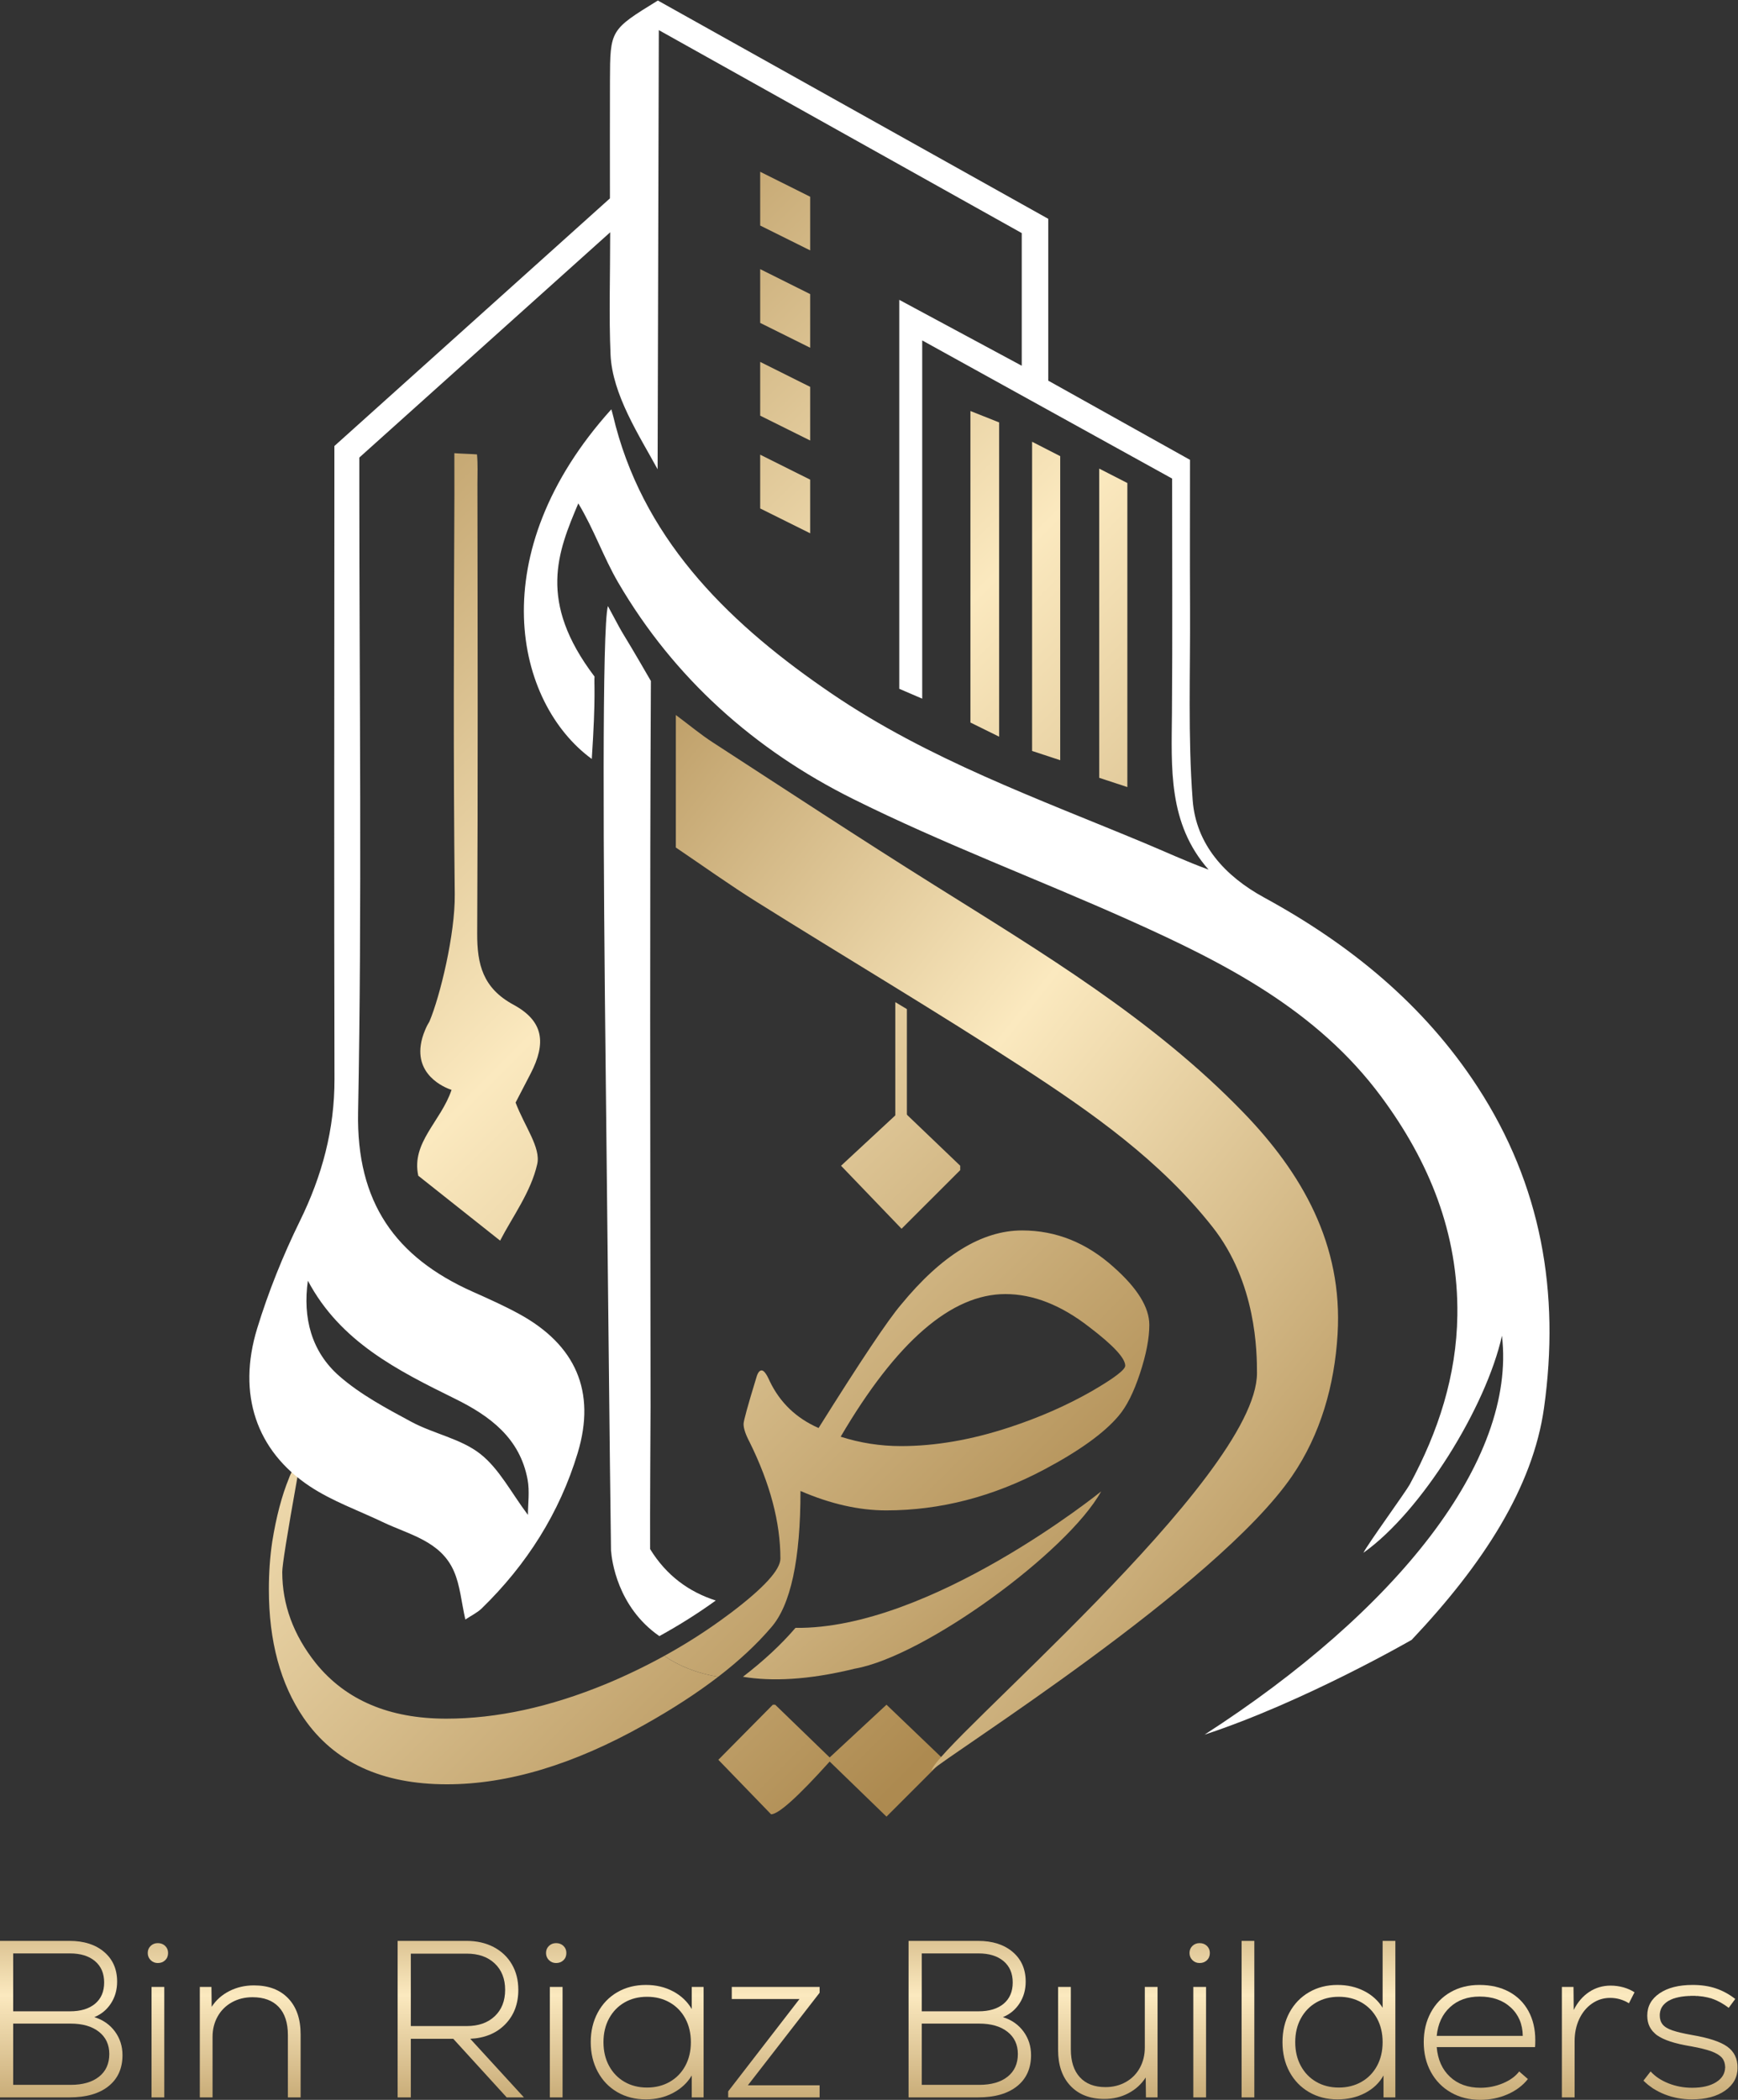 <svg xmlns:dc="http://purl.org/dc/elements/1.1/" xmlns:cc="http://creativecommons.org/ns#" xmlns:rdf="http://www.w3.org/1999/02/22-rdf-syntax-ns#" xmlns:svg="http://www.w3.org/2000/svg" xmlns="http://www.w3.org/2000/svg" viewBox="0 0 1688.867 2040" height="2040" width="1688.867" xml:space="preserve" id="svg2"><rect x="0" y="0" width="1688.867" height="2040" fill="#333333" stroke="none"/><defs id="defs6"><clipPath id="clipPath20" clipPathUnits="userSpaceOnUse"><path id="path18" d="m 4419.94,3031.9 c -409.99,-169.2 -798.88,-253.8 -1166.53,-253.8 -416.56,0 -733.79,135 -951.79,405 -162.74,205 -244.04,426.3 -244.04,663.9 0,48.8 35.78,273.3 107.39,673.6 9.78,52 6.48,78 -9.79,78 -16.3,0 -32.56,-22.8 -48.78,-68.3 -52.08,-126.9 -92.76,-281.5 -122.02,-463.7 -16.34,-110.6 -24.41,-226.2 -24.41,-346.5 0,-377.4 84.56,-689.9 253.82,-937.2 221.22,-322.1 569.39,-483.2 1044.51,-483.2 445.74,0 925.67,144.9 1439.88,434.4 204.22,114.4 383.39,230.9 537.59,349.3 -164.74,27.5 -293.13,82.9 -393.14,152.2 -134.74,-74.1 -275.38,-142.2 -422.69,-203.7 z"></path></clipPath><linearGradient id="linearGradient28" spreadMethod="pad" gradientTransform="matrix(7618.17,-7618.17,-7618.17,-7618.17,-2168.11,8812.82)" gradientUnits="userSpaceOnUse" y2="0" x2="1" y1="0" x1="0"><stop id="stop22" offset="0" style="stop-opacity:1;stop-color:#ad8a50"></stop><stop id="stop24" offset="0.468" style="stop-opacity:1;stop-color:#fbe9bf"></stop><stop id="stop26" offset="1" style="stop-opacity:1;stop-color:#ad8a50"></stop></linearGradient><clipPath id="clipPath38" clipPathUnits="userSpaceOnUse"><path id="path36" d="m 7283.49,12225.2 c 0,-767.2 0,-1510.3 0,-2290.4 -91.97,45.34 -147.49,72.7 -209.27,103.2 0,750.9 0,1494 0,2270.3 86.14,-34.2 142.84,-56.7 209.27,-83.1 z"></path></clipPath><linearGradient id="linearGradient46" spreadMethod="pad" gradientTransform="matrix(7618.17,-7618.17,-7618.17,-7618.17,3664.76,14645.7)" gradientUnits="userSpaceOnUse" y2="0" x2="1" y1="0" x1="0"><stop id="stop40" offset="0" style="stop-opacity:1;stop-color:#ad8a50"></stop><stop id="stop42" offset="0.468" style="stop-opacity:1;stop-color:#fbe9bf"></stop><stop id="stop44" offset="1" style="stop-opacity:1;stop-color:#ad8a50"></stop></linearGradient><clipPath id="clipPath56" clipPathUnits="userSpaceOnUse"><path id="path54" d="m 7523.68,12084.3 c 89.96,-46.1 146.04,-74.8 205.03,-105 0,-737.1 0,-1465.8 0,-2215.93 -77.06,25.36 -136.88,45.04 -205.03,67.47 0,745.16 0,1479.36 0,2253.46 z"></path></clipPath><linearGradient id="linearGradient64" spreadMethod="pad" gradientTransform="matrix(7618.17,-7618.17,-7618.17,-7618.17,3775.17,14756.1)" gradientUnits="userSpaceOnUse" y2="0" x2="1" y1="0" x1="0"><stop id="stop58" offset="0" style="stop-opacity:1;stop-color:#ad8a50"></stop><stop id="stop60" offset="0.468" style="stop-opacity:1;stop-color:#fbe9bf"></stop><stop id="stop62" offset="1" style="stop-opacity:1;stop-color:#ad8a50"></stop></linearGradient><clipPath id="clipPath74" clipPathUnits="userSpaceOnUse"><path id="path72" d="m 8013.15,11888.5 c 89.96,-46.1 146.05,-74.8 205.04,-105 0,-737.1 0,-1465.7 0,-2215.92 -77.07,25.36 -136.88,45.04 -205.04,67.47 0,745.15 0,1479.35 0,2253.45 z"></path></clipPath><linearGradient id="linearGradient82" spreadMethod="pad" gradientTransform="matrix(7618.17,-7618.17,-7618.17,-7618.17,3922.01,14902.9)" gradientUnits="userSpaceOnUse" y2="0" x2="1" y1="0" x1="0"><stop id="stop76" offset="0" style="stop-opacity:1;stop-color:#ad8a50"></stop><stop id="stop78" offset="0.468" style="stop-opacity:1;stop-color:#fbe9bf"></stop><stop id="stop80" offset="1" style="stop-opacity:1;stop-color:#ad8a50"></stop></linearGradient><clipPath id="clipPath92" clipPathUnits="userSpaceOnUse"><path id="path90" d="m 5541.64,14051.9 c 144.92,-72.3 249.11,-124.3 364.42,-181.9 0,-117.5 0,-231.4 0,-391 -143.03,71.1 -254.4,126.4 -364.42,181.1 0,129.5 0,238.6 0,391.8 z"></path></clipPath><linearGradient id="linearGradient100" spreadMethod="pad" gradientTransform="matrix(7618.17,-7618.17,-7618.17,-7618.17,4254,15234.9)" gradientUnits="userSpaceOnUse" y2="0" x2="1" y1="0" x1="0"><stop id="stop94" offset="0" style="stop-opacity:1;stop-color:#ad8a50"></stop><stop id="stop96" offset="0.468" style="stop-opacity:1;stop-color:#fbe9bf"></stop><stop id="stop98" offset="1" style="stop-opacity:1;stop-color:#ad8a50"></stop></linearGradient><clipPath id="clipPath110" clipPathUnits="userSpaceOnUse"><path id="path108" d="m 5541.64,13342.3 c 144.92,-72.3 249.11,-124.3 364.42,-181.9 0,-117.5 0,-231.4 0,-391 -143.03,71.1 -254.4,126.5 -364.42,181.1 0,129.5 0,238.6 0,391.8 z"></path></clipPath><linearGradient id="linearGradient118" spreadMethod="pad" gradientTransform="matrix(7618.17,-7618.17,-7618.17,-7618.17,3899.2,14880.1)" gradientUnits="userSpaceOnUse" y2="0" x2="1" y1="0" x1="0"><stop id="stop112" offset="0" style="stop-opacity:1;stop-color:#ad8a50"></stop><stop id="stop114" offset="0.468" style="stop-opacity:1;stop-color:#fbe9bf"></stop><stop id="stop116" offset="1" style="stop-opacity:1;stop-color:#ad8a50"></stop></linearGradient><clipPath id="clipPath128" clipPathUnits="userSpaceOnUse"><path id="path126" d="m 5541.64,12666.2 c 144.92,-72.3 249.11,-124.4 364.42,-181.9 0,-117.5 0,-231.4 0,-391 -143.03,71.1 -254.4,126.4 -364.42,181.1 0,129.5 0,238.5 0,391.8 z"></path></clipPath><linearGradient id="linearGradient136" spreadMethod="pad" gradientTransform="matrix(7618.17,-7618.17,-7618.17,-7618.17,3561.13,14542.1)" gradientUnits="userSpaceOnUse" y2="0" x2="1" y1="0" x1="0"><stop id="stop130" offset="0" style="stop-opacity:1;stop-color:#ad8a50"></stop><stop id="stop132" offset="0.468" style="stop-opacity:1;stop-color:#fbe9bf"></stop><stop id="stop134" offset="1" style="stop-opacity:1;stop-color:#ad8a50"></stop></linearGradient><clipPath id="clipPath146" clipPathUnits="userSpaceOnUse"><path id="path144" d="m 5541.64,11990 c 144.92,-72.3 249.11,-124.3 364.42,-181.9 0,-117.5 0,-231.4 0,-391 -143.03,71.1 -254.4,126.5 -364.42,181.1 0,129.5 0,238.6 0,391.8 z"></path></clipPath><linearGradient id="linearGradient154" spreadMethod="pad" gradientTransform="matrix(7618.17,-7618.17,-7618.17,-7618.17,3223.05,14204)" gradientUnits="userSpaceOnUse" y2="0" x2="1" y1="0" x1="0"><stop id="stop148" offset="0" style="stop-opacity:1;stop-color:#ad8a50"></stop><stop id="stop150" offset="0.468" style="stop-opacity:1;stop-color:#fbe9bf"></stop><stop id="stop152" offset="1" style="stop-opacity:1;stop-color:#ad8a50"></stop></linearGradient><clipPath id="clipPath164" clipPathUnits="userSpaceOnUse"><path id="path162" d="m 5633.85,2879.8 h 17.11 l 397.17,-384.4 414.25,384.4 401.48,-384.4 v -29.9 l -401.48,-401.4 -414.25,401.4 c -230.6,-256.3 -373.01,-384.4 -427.09,-384.4 l -384.36,397.2 z"></path></clipPath><linearGradient id="linearGradient172" spreadMethod="pad" gradientTransform="matrix(7618.17,-7618.17,-7618.17,-7618.17,-1225.1,9755.82)" gradientUnits="userSpaceOnUse" y2="0" x2="1" y1="0" x1="0"><stop id="stop166" offset="0" style="stop-opacity:1;stop-color:#ad8a50"></stop><stop id="stop168" offset="0.468" style="stop-opacity:1;stop-color:#fbe9bf"></stop><stop id="stop170" offset="1" style="stop-opacity:1;stop-color:#ad8a50"></stop></linearGradient><clipPath id="clipPath182" clipPathUnits="userSpaceOnUse"><path id="path180" d="m 6572.2,7217.03 -441.12,-409.29 441.12,-459.14 427.69,427.31 v 31.83 z"></path></clipPath><linearGradient id="linearGradient190" spreadMethod="pad" gradientTransform="matrix(7618.17,-7618.17,-7618.17,-7618.17,1191.64,12172.6)" gradientUnits="userSpaceOnUse" y2="0" x2="1" y1="0" x1="0"><stop id="stop184" offset="0" style="stop-opacity:1;stop-color:#ad8a50"></stop><stop id="stop186" offset="0.468" style="stop-opacity:1;stop-color:#fbe9bf"></stop><stop id="stop188" offset="1" style="stop-opacity:1;stop-color:#ad8a50"></stop></linearGradient><clipPath id="clipPath200" clipPathUnits="userSpaceOnUse"><path id="path198" d="m 3867.33,7477.78 c 116.72,225.51 95.46,384.38 -124.28,503.62 -222.63,120.68 -265.5,292.88 -264.42,519.83 5.76,1091.89 3.24,2183.77 1.8,3275.37 0,71.6 3.6,143.7 -3.24,215.4 -27.02,2.9 -137.62,6.1 -164.99,9 0,-87.6 0.36,-156.4 0.36,-300.1 -4.33,-971.6 -8.29,-1943.51 2.52,-2915.08 3.24,-289.99 -106.99,-742.82 -184.45,-926.55 -10.8,-17.29 -21.61,-37.82 -31.7,-62.32 -16.57,-39.26 -26.65,-75.29 -31.34,-108.07 -36.38,-243.88 208.94,-323.5 223.35,-327.82 0.36,-0.36 0.72,-0.36 0.72,-0.36 -76.73,-229.11 -295.4,-384.02 -242.44,-625.74 194.53,-154.19 376.81,-299 596.56,-473 87.54,170.39 224.79,353.76 270.54,558.02 27.02,120.32 -91.14,273.06 -157.78,448.14 20.89,39.98 64.48,124.64 108.79,209.66 z"></path></clipPath><linearGradient id="linearGradient208" spreadMethod="pad" gradientTransform="matrix(7618.17,-7618.17,-7618.17,-7618.17,822.874,11803.8)" gradientUnits="userSpaceOnUse" y2="0" x2="1" y1="0" x1="0"><stop id="stop202" offset="0" style="stop-opacity:1;stop-color:#ad8a50"></stop><stop id="stop204" offset="0.468" style="stop-opacity:1;stop-color:#fbe9bf"></stop><stop id="stop206" offset="1" style="stop-opacity:1;stop-color:#ad8a50"></stop></linearGradient><clipPath id="clipPath218" clipPathUnits="userSpaceOnUse"><path id="path216" d="m 6611,6846.21 h -84.35 v 1153.96 l 84.35,-50.79 z"></path></clipPath><linearGradient id="linearGradient226" spreadMethod="pad" gradientTransform="matrix(7618.17,-7618.17,-7618.17,-7618.17,1492.85,12473.8)" gradientUnits="userSpaceOnUse" y2="0" x2="1" y1="0" x1="0"><stop id="stop220" offset="0" style="stop-opacity:1;stop-color:#ad8a50"></stop><stop id="stop222" offset="0.468" style="stop-opacity:1;stop-color:#fbe9bf"></stop><stop id="stop224" offset="1" style="stop-opacity:1;stop-color:#ad8a50"></stop></linearGradient><clipPath id="clipPath236" clipPathUnits="userSpaceOnUse"><path id="path234" d="m 721.805,168.602 c 49.957,39.699 74.953,94.796 74.953,165.398 0,68.402 -25.262,122.5 -75.762,162.102 -50.519,39.699 -119.226,59.5 -206.121,59.5 H 96.129 V 109.199 H 514.875 c 87.984,0 156.957,19.801 206.93,59.403 z M 96.129,1067.2 V 645.199 H 509.984 c 78.207,0 139.317,18.5 183.309,55.403 43.992,36.898 65.977,88.5 65.977,154.8 0,66.2 -22.266,118.098 -66.79,155.598 -44.554,37.5 -105.378,56.2 -182.496,56.2 z M 837.492,498.602 c 36.906,-50 55.395,-107.602 55.395,-172.704 0,-96.699 -33.969,-172.199 -101.832,-226.5 C 723.16,45 628.367,17.902 506.73,17.902 H 0 V 1158.5 h 506.73 c 105.348,0 189.536,-26.9 252.54,-80.7 62.992,-53.7 94.511,-125.698 94.511,-215.902 0,-59.699 -14.949,-112.699 -44.801,-158.796 C 779.078,656.898 738.637,623.5 687.594,602.801 750.563,583.301 800.555,548.5 837.492,498.602 Z"></path></clipPath><linearGradient id="linearGradient244" spreadMethod="pad" gradientTransform="matrix(0,-2186.13,-2186.13,0,446.442,1784.7)" gradientUnits="userSpaceOnUse" y2="0" x2="1" y1="0" x1="0"><stop id="stop238" offset="0" style="stop-opacity:1;stop-color:#ad8a50"></stop><stop id="stop240" offset="0.468" style="stop-opacity:1;stop-color:#fbe9bf"></stop><stop id="stop242" offset="1" style="stop-opacity:1;stop-color:#ad8a50"></stop></linearGradient><clipPath id="clipPath254" clipPathUnits="userSpaceOnUse"><path id="path252" d="m 1104.7,822.801 h 92.88 V 17.902 h -92.88 z m -6.5,195.499 c -14.13,14.1 -21.18,31.5 -21.18,52.2 0,20.6 7.05,37.7 21.18,51.3 14.1,13.6 31.48,20.4 52.13,20.4 21.73,0 39.65,-6.8 53.77,-20.4 14.11,-13.6 21.18,-30.7 21.18,-51.3 0,-21.8 -7.07,-39.4 -21.18,-53 -14.12,-13.6 -32.04,-20.398 -53.77,-20.398 -20.65,0 -38.03,7.098 -52.13,21.198 z"></path></clipPath><linearGradient id="linearGradient262" spreadMethod="pad" gradientTransform="matrix(0,-2186.13,-2186.13,0,1151.15,1784.7)" gradientUnits="userSpaceOnUse" y2="0" x2="1" y1="0" x1="0"><stop id="stop256" offset="0" style="stop-opacity:1;stop-color:#ad8a50"></stop><stop id="stop258" offset="0.468" style="stop-opacity:1;stop-color:#fbe9bf"></stop><stop id="stop260" offset="1" style="stop-opacity:1;stop-color:#ad8a50"></stop></linearGradient><clipPath id="clipPath272" clipPathUnits="userSpaceOnUse"><path id="path270" d="m 2101.05,739.699 c 60.28,-63 90.43,-150.398 90.43,-262.297 V 17.902 h -92.87 V 472.5 c 0,89 -22.29,157.199 -66.81,204.5 -44.55,47.199 -108.11,70.902 -190.64,70.902 -56.5,0 -107,-12.5 -151.52,-37.5 -44.55,-25 -79.03,-59.504 -103.46,-103.504 C 1561.73,562.902 1549.5,513.801 1549.5,459.5 V 17.902 h -92.87 V 822.801 h 84.73 l 1.63,-145 c 31.49,48.898 74.39,87.199 128.73,114.898 54.3,27.703 114.05,41.5 179.22,41.5 106.44,0 189.81,-31.5 250.11,-94.5 z"></path></clipPath><linearGradient id="linearGradient280" spreadMethod="pad" gradientTransform="matrix(0,-2186.13,-2186.13,0,1824.05,1784.7)" gradientUnits="userSpaceOnUse" y2="0" x2="1" y1="0" x1="0"><stop id="stop274" offset="0" style="stop-opacity:1;stop-color:#ad8a50"></stop><stop id="stop276" offset="0.468" style="stop-opacity:1;stop-color:#fbe9bf"></stop><stop id="stop278" offset="1" style="stop-opacity:1;stop-color:#ad8a50"></stop></linearGradient><clipPath id="clipPath290" clipPathUnits="userSpaceOnUse"><path id="path288" d="M 2994.71,1065.6 V 537.699 h 407.33 c 85.81,0 153.99,23.801 204.5,71.699 50.5,47.801 75.76,111.801 75.76,192.204 0,80.398 -25.26,144.5 -75.76,192.3 -50.51,47.798 -118.69,71.698 -204.5,71.698 z M 3304.3,444.801 H 2994.71 V 17.902 h -96.13 V 1158.5 h 501.84 c 74.96,0 140.93,-15 197.96,-44.8 57.03,-29.9 101.28,-71.7 132.81,-125.501 31.48,-53.801 47.24,-116 47.24,-186.597 0,-102.102 -31.76,-185.704 -95.32,-250.903 -63.53,-65.199 -148.54,-100.5 -254.98,-105.898 L 3819.17,17.902 H 3693.7 Z"></path></clipPath><linearGradient id="linearGradient298" spreadMethod="pad" gradientTransform="matrix(0,-2186.13,-2186.13,0,3358.88,1784.7)" gradientUnits="userSpaceOnUse" y2="0" x2="1" y1="0" x1="0"><stop id="stop292" offset="0" style="stop-opacity:1;stop-color:#ad8a50"></stop><stop id="stop294" offset="0.468" style="stop-opacity:1;stop-color:#fbe9bf"></stop><stop id="stop296" offset="1" style="stop-opacity:1;stop-color:#ad8a50"></stop></linearGradient><clipPath id="clipPath308" clipPathUnits="userSpaceOnUse"><path id="path306" d="m 4008.14,822.801 h 92.88 V 17.902 h -92.88 z m -6.51,195.499 c -14.12,14.1 -21.18,31.5 -21.18,52.2 0,20.6 7.06,37.7 21.18,51.3 14.11,13.6 31.49,20.4 52.14,20.4 21.72,0 39.65,-6.8 53.77,-20.4 14.11,-13.6 21.18,-30.7 21.18,-51.3 0,-21.8 -7.07,-39.4 -21.18,-53 -14.12,-13.6 -32.05,-20.398 -53.77,-20.398 -20.65,0 -38.03,7.098 -52.14,21.198 z"></path></clipPath><linearGradient id="linearGradient316" spreadMethod="pad" gradientTransform="matrix(0,-2186.13,-2186.13,0,4054.59,1784.7)" gradientUnits="userSpaceOnUse" y2="0" x2="1" y1="0" x1="0"><stop id="stop310" offset="0" style="stop-opacity:1;stop-color:#ad8a50"></stop><stop id="stop312" offset="0.468" style="stop-opacity:1;stop-color:#fbe9bf"></stop><stop id="stop314" offset="1" style="stop-opacity:1;stop-color:#ad8a50"></stop></linearGradient><clipPath id="clipPath326" clipPathUnits="userSpaceOnUse"><path id="path324" d="m 4882.27,131.199 c 48.32,27.602 86.09,66.5 113.25,116.403 27.14,50 40.74,107.597 40.74,172.8 0,65.098 -13.6,122.7 -40.74,172.7 -27.16,49.898 -64.93,88.796 -113.25,116.5 -48.33,27.699 -103.46,41.5 -165.38,41.5 -61.91,0 -116.78,-13.801 -164.55,-41.5 -47.81,-27.704 -85.29,-66.602 -112.44,-116.5 -27.15,-50 -40.72,-107.602 -40.72,-172.7 0,-65.203 13.57,-122.8 40.72,-172.8 27.15,-49.903 64.63,-88.801 112.44,-116.403 47.77,-27.699 102.64,-41.597 164.55,-41.597 61.92,0 117.05,13.898 165.38,41.597 z m 246.86,691.602 V 17.902 h -86.36 V 177.602 C 5011.26,124.398 4965.91,82 4906.72,50.5 4847.5,19 4781.52,3.199 4708.75,3.199 4630.54,3.199 4561.01,20.898 4500.2,56.199 4439.34,91.5 4391.85,140.898 4357.62,204.5 c -34.21,63.5 -51.31,135.402 -51.31,215.902 0,80.297 17.1,152.297 51.31,215.899 34.23,63.5 81.72,112.898 142.58,148.199 60.81,35.301 130.34,53 208.55,53 73.86,0 140.12,-15.801 198.78,-47.301 58.67,-31.5 103.73,-74.398 135.24,-128.699 v 161.301 z"></path></clipPath><linearGradient id="linearGradient334" spreadMethod="pad" gradientTransform="matrix(0,-2186.13,-2186.13,0,4717.72,1784.7)" gradientUnits="userSpaceOnUse" y2="0" x2="1" y1="0" x1="0"><stop id="stop328" offset="0" style="stop-opacity:1;stop-color:#ad8a50"></stop><stop id="stop330" offset="0.468" style="stop-opacity:1;stop-color:#fbe9bf"></stop><stop id="stop332" offset="1" style="stop-opacity:1;stop-color:#ad8a50"></stop></linearGradient><clipPath id="clipPath344" clipPathUnits="userSpaceOnUse"><path id="path342" d="M 5974.75,822.801 V 780.402 L 5451.71,105.898 h 523.04 V 17.902 H 5308.34 V 61.898 L 5828.1,734.801 h -493.69 v 88 z"></path></clipPath><linearGradient id="linearGradient352" spreadMethod="pad" gradientTransform="matrix(0,-2186.13,-2186.13,0,5641.55,1784.7)" gradientUnits="userSpaceOnUse" y2="0" x2="1" y1="0" x1="0"><stop id="stop346" offset="0" style="stop-opacity:1;stop-color:#ad8a50"></stop><stop id="stop348" offset="0.468" style="stop-opacity:1;stop-color:#fbe9bf"></stop><stop id="stop350" offset="1" style="stop-opacity:1;stop-color:#ad8a50"></stop></linearGradient><clipPath id="clipPath362" clipPathUnits="userSpaceOnUse"><path id="path360" d="m 7345.03,168.602 c 49.95,39.699 74.95,94.796 74.95,165.398 0,68.402 -25.26,122.5 -75.76,162.102 -50.52,39.699 -119.22,59.5 -206.12,59.5 H 6719.35 V 109.199 h 418.75 c 87.99,0 156.96,19.801 206.93,59.403 z M 6719.35,1067.2 V 645.199 h 413.86 c 78.21,0 139.31,18.5 183.31,55.403 43.99,36.898 65.98,88.5 65.98,154.8 0,66.2 -22.27,118.098 -66.79,155.598 -44.56,37.5 -105.38,56.2 -182.5,56.2 z m 741.37,-568.598 c 36.9,-50 55.39,-107.602 55.39,-172.704 0,-96.699 -33.97,-172.199 -101.83,-226.5 C 7346.38,45 7251.59,17.902 7129.96,17.902 H 6623.22 V 1158.5 h 506.74 c 105.34,0 189.53,-26.9 252.54,-80.7 62.99,-53.7 94.51,-125.698 94.51,-215.902 0,-59.699 -14.95,-112.699 -44.8,-158.796 -29.91,-46.204 -70.35,-79.602 -121.39,-100.301 62.97,-19.5 112.96,-54.301 149.9,-104.199 z"></path></clipPath><linearGradient id="linearGradient370" spreadMethod="pad" gradientTransform="matrix(0,-2186.13,-2186.13,0,7069.67,1784.7)" gradientUnits="userSpaceOnUse" y2="0" x2="1" y1="0" x1="0"><stop id="stop364" offset="0" style="stop-opacity:1;stop-color:#ad8a50"></stop><stop id="stop366" offset="0.468" style="stop-opacity:1;stop-color:#fbe9bf"></stop><stop id="stop368" offset="1" style="stop-opacity:1;stop-color:#ad8a50"></stop></linearGradient><clipPath id="clipPath380" clipPathUnits="userSpaceOnUse"><path id="path378" d="M 8438.32,822.801 V 17.902 h -84.72 l -1.63,145 C 8320.45,114.102 8278.37,75.699 8225.69,48.102 8172.99,20.301 8114.61,6.5 8050.53,6.5 c -104.28,0 -186.56,31.801 -246.84,95.301 -60.28,63.601 -90.43,150.699 -90.43,261.5 v 459.5 h 92.87 V 368.199 c 0,-88 21.99,-155.898 65.98,-203.699 44,-47.801 106.18,-71.699 186.58,-71.699 55.39,0 105.08,12.5 149.07,37.5 44,25 77.95,59.5 101.85,103.5 23.87,44 35.85,93.097 35.85,147.398 v 441.602 z"></path></clipPath><linearGradient id="linearGradient388" spreadMethod="pad" gradientTransform="matrix(0,-2186.13,-2186.13,0,8075.79,1784.7)" gradientUnits="userSpaceOnUse" y2="0" x2="1" y1="0" x1="0"><stop id="stop382" offset="0" style="stop-opacity:1;stop-color:#ad8a50"></stop><stop id="stop384" offset="0.468" style="stop-opacity:1;stop-color:#fbe9bf"></stop><stop id="stop386" offset="1" style="stop-opacity:1;stop-color:#ad8a50"></stop></linearGradient><clipPath id="clipPath398" clipPathUnits="userSpaceOnUse"><path id="path396" d="m 8699,822.801 h 92.88 V 17.902 H 8699 Z m -6.51,195.499 c -14.12,14.1 -21.18,31.5 -21.18,52.2 0,20.6 7.06,37.7 21.18,51.3 14.11,13.6 31.49,20.4 52.14,20.4 21.72,0 39.65,-6.8 53.77,-20.4 14.11,-13.6 21.18,-30.7 21.18,-51.3 0,-21.8 -7.07,-39.4 -21.18,-53 -14.12,-13.6 -32.05,-20.398 -53.77,-20.398 -20.65,0 -38.03,7.098 -52.14,21.198 z"></path></clipPath><linearGradient id="linearGradient406" spreadMethod="pad" gradientTransform="matrix(0,-2186.13,-2186.13,0,8745.45,1784.7)" gradientUnits="userSpaceOnUse" y2="0" x2="1" y1="0" x1="0"><stop id="stop400" offset="0" style="stop-opacity:1;stop-color:#ad8a50"></stop><stop id="stop402" offset="0.468" style="stop-opacity:1;stop-color:#fbe9bf"></stop><stop id="stop404" offset="1" style="stop-opacity:1;stop-color:#ad8a50"></stop></linearGradient><clipPath id="clipPath416" clipPathUnits="userSpaceOnUse"><path id="path414" d="m 9050.92,1158.5 h 92.88 V 17.902 h -92.88 z"></path></clipPath><linearGradient id="linearGradient424" spreadMethod="pad" gradientTransform="matrix(0,-2186.13,-2186.13,0,9097.36,1784.7)" gradientUnits="userSpaceOnUse" y2="0" x2="1" y1="0" x1="0"><stop id="stop418" offset="0" style="stop-opacity:1;stop-color:#ad8a50"></stop><stop id="stop420" offset="0.468" style="stop-opacity:1;stop-color:#fbe9bf"></stop><stop id="stop422" offset="1" style="stop-opacity:1;stop-color:#ad8a50"></stop></linearGradient><clipPath id="clipPath434" clipPathUnits="userSpaceOnUse"><path id="path432" d="m 9925.06,131.199 c 48.32,27.602 86.04,66.5 113.24,116.403 27.1,50 40.7,107.597 40.7,172.8 0,65.098 -13.6,122.7 -40.7,172.7 -27.2,49.898 -64.92,88.796 -113.24,116.5 -48.34,27.699 -103.47,41.5 -165.38,41.5 -61.92,0 -116.78,-13.801 -164.56,-41.5 -47.81,-27.704 -85.29,-66.602 -112.43,-116.5 -27.16,-50 -40.72,-107.602 -40.72,-172.7 0,-65.203 13.56,-122.8 40.72,-172.8 27.14,-49.903 64.62,-88.801 112.43,-116.403 47.78,-27.699 102.64,-41.597 164.56,-41.597 61.91,0 117.04,13.898 165.38,41.597 z M 10171.9,1158.5 V 17.902 h -86.4 V 177.602 c -30.4,-54.301 -75.2,-97 -134.37,-127.903 -59.21,-31 -126.27,-46.5 -201.22,-46.5 -77.15,0 -146.12,17.699 -206.92,53 -60.87,35.301 -108.36,84.403 -142.59,147.5 -34.21,62.903 -51.31,135.203 -51.31,216.703 0,81.399 17.1,153.7 51.31,216.7 34.23,62.898 81.72,112.097 142.59,147.398 60.8,35.301 129.77,53 206.92,53 71.68,0 136.31,-14.699 193.9,-44 57.59,-29.398 102.59,-70.102 135.19,-122.199 V 1158.5 Z"></path></clipPath><linearGradient id="linearGradient442" spreadMethod="pad" gradientTransform="matrix(0,-2186.13,-2186.13,0,9760.5,1784.7)" gradientUnits="userSpaceOnUse" y2="0" x2="1" y1="0" x1="0"><stop id="stop436" offset="0" style="stop-opacity:1;stop-color:#ad8a50"></stop><stop id="stop438" offset="0.468" style="stop-opacity:1;stop-color:#fbe9bf"></stop><stop id="stop440" offset="1" style="stop-opacity:1;stop-color:#ad8a50"></stop></linearGradient><clipPath id="clipPath452" clipPathUnits="userSpaceOnUse"><path id="path450" d="M 10570.3,675.301 C 10514.3,623.699 10482,554 10473.3,466 h 627.3 c -1.1,85.801 -30.4,155 -88,207.699 -57.5,52.703 -133,79 -226.4,79 -88,0 -160,-25.801 -215.9,-77.398 z m 430.1,112.5 c 61.4,-33.199 108.6,-80.199 141.8,-140.903 33.1,-60.898 49.7,-131.496 49.7,-211.898 0,-22.801 -0.6,-39.598 -1.7,-50.5 h -716.9 c 7.6,-91.199 39.9,-163.5 97,-216.699 57,-53.199 131.1,-79.801 222.4,-79.801 56.4,0 110.8,10.801 162.9,32.602 52.2,21.699 91.8,50.5 119,86.296 l 63.5,-55.398 c -38,-47.801 -87.7,-85 -149.1,-111.598 C 10927.6,13.301 10861.7,0 10791,0 c -80.4,0 -151.8,17.902 -214.2,53.801 -62.5,35.801 -111.1,85.5 -145.8,149 -34.8,63.601 -52.2,136.101 -52.2,217.601 0,80.297 17.1,152.297 51.3,215.899 34.3,63.5 82,112.898 143.4,148.199 61.4,35.301 131.7,53 211,53 82.6,0 154.5,-16.602 215.9,-49.699 z"></path></clipPath><linearGradient id="linearGradient460" spreadMethod="pad" gradientTransform="matrix(0,-2186.13,-2186.13,0,10785.3,1784.7)" gradientUnits="userSpaceOnUse" y2="0" x2="1" y1="0" x1="0"><stop id="stop454" offset="0" style="stop-opacity:1;stop-color:#ad8a50"></stop><stop id="stop456" offset="0.468" style="stop-opacity:1;stop-color:#fbe9bf"></stop><stop id="stop458" offset="1" style="stop-opacity:1;stop-color:#ad8a50"></stop></linearGradient><clipPath id="clipPath470" clipPathUnits="userSpaceOnUse"><path id="path468" d="m 11835.5,819.602 c 30.3,-8.704 57,-20.7 79.8,-35.903 l -40.7,-79.797 c -42.4,26 -88,39.098 -136.9,39.098 -48.9,0 -93.2,-13.898 -132.8,-41.598 -39.7,-27.703 -70.6,-65.402 -92.9,-113.203 -22.2,-47.797 -33.4,-101.597 -33.4,-161.301 V 17.902 h -92.9 V 822.801 h 84.8 L 11472.1,655 c 28.2,56.402 65.7,100.199 112.4,131.199 46.7,30.903 98.9,46.403 156.5,46.403 32.5,0 64,-4.403 94.5,-13 z"></path></clipPath><linearGradient id="linearGradient478" spreadMethod="pad" gradientTransform="matrix(0,-2186.13,-2186.13,0,11650.5,1784.7)" gradientUnits="userSpaceOnUse" y2="0" x2="1" y1="0" x1="0"><stop id="stop472" offset="0" style="stop-opacity:1;stop-color:#ad8a50"></stop><stop id="stop474" offset="0.468" style="stop-opacity:1;stop-color:#fbe9bf"></stop><stop id="stop476" offset="1" style="stop-opacity:1;stop-color:#ad8a50"></stop></linearGradient><clipPath id="clipPath488" clipPathUnits="userSpaceOnUse"><path id="path486" d="M 0,0 H 12666 V 15300 H 0 Z"></path></clipPath><clipPath id="clipPath494" clipPathUnits="userSpaceOnUse"><path id="path492" d="m 12135.3,39.902 c -61.9,24.398 -113.5,57.797 -154.8,100.2 l 52.1,66.796 c 33.7,-36.898 77.4,-66 131.2,-87.097 53.8,-21.199 111,-31.801 171.9,-31.801 72.7,0 130.9,13.5 174.3,40.699 43.5,27.102 65.2,63 65.2,107.5 0,28.301 -7.6,51.403 -22.8,69.301 -15.2,17.898 -40.7,33.402 -76.6,46.398 -35.8,13.102 -86.9,25.504 -153.1,37.5 -114.1,18.504 -195,44.801 -242.8,79 -47.8,34.301 -71.7,82.801 -71.7,145.801 0,67.403 29.9,121.403 89.6,162.203 59.7,40.7 140.1,61.098 241.1,61.098 63,0 119.5,-8.398 169.5,-25.301 49.9,-16.797 97.2,-42.597 141.8,-77.398 L 12601.3,668 c -38.1,29.301 -77.7,51.102 -119,65.199 -41.3,14.102 -87.9,21.199 -140.1,21.199 -78.2,0 -138.2,-12.199 -180,-36.699 -41.9,-24.398 -62.8,-58.898 -62.8,-103.5 0,-26 7.1,-47.797 21.2,-65.097 14.1,-17.403 38,-31.801 71.7,-43.204 33.7,-11.398 80.9,-22.597 141.8,-33.398 121.6,-20.602 207.4,-48.898 257.4,-84.699 50,-35.903 75,-86.903 75,-153.199 0,-69.5 -30.5,-125.403 -91.3,-167.801 -60.8,-42.402 -141.2,-63.602 -241.1,-63.602 -70.7,0 -136.9,12.301 -198.8,36.703 z"></path></clipPath><linearGradient id="linearGradient502" spreadMethod="pad" gradientTransform="matrix(0,-2186.13,-2186.13,0,12323.5,1784.7)" gradientUnits="userSpaceOnUse" y2="0" x2="1" y1="0" x1="0"><stop id="stop496" offset="0" style="stop-opacity:1;stop-color:#ad8a50"></stop><stop id="stop498" offset="0.468" style="stop-opacity:1;stop-color:#fbe9bf"></stop><stop id="stop500" offset="1" style="stop-opacity:1;stop-color:#ad8a50"></stop></linearGradient><clipPath id="clipPath514" clipPathUnits="userSpaceOnUse"><path id="path512" d="m 9059.87,7200.03 c -655.64,676.9 -1459.7,1158.18 -2251.52,1654.6 -542.52,339.7 -1077.12,691.3 -1613.89,1039.66 -85.73,55.48 -164.99,121.81 -267.66,198.51 v -965.83 c 197.42,-133.29 391.59,-272.7 594.04,-399.15 644.12,-403.47 1298.32,-791.09 1935.23,-1205.37 506.5,-329.62 1002.91,-678.34 1383.33,-1161.42 320.26,-406.36 323.71,-912.91 323.71,-1064.63 0,-766.6 -2333.68,-2709.9 -2372.23,-2896.5 112.4,108.8 2073.28,1337.7 2627.79,2145.9 207.65,302.6 309.81,661.4 332.14,1033.86 39.27,654.56 -259.01,1174.75 -690.94,1620.37 z"></path></clipPath><linearGradient id="linearGradient522" spreadMethod="pad" gradientTransform="matrix(7285.79,-5906.77,-5906.77,-7285.79,2729.7,9039.89)" gradientUnits="userSpaceOnUse" y2="0" x2="1" y1="0" x1="0"><stop id="stop516" offset="0" style="stop-opacity:1;stop-color:#ad8a50"></stop><stop id="stop518" offset="0.468" style="stop-opacity:1;stop-color:#fbe9bf"></stop><stop id="stop520" offset="1" style="stop-opacity:1;stop-color:#ad8a50"></stop></linearGradient><clipPath id="clipPath534" clipPathUnits="userSpaceOnUse"><path id="path532" d="m 5798.91,3439.8 c -103.38,-120.8 -231.04,-239.6 -383.02,-356.4 208.23,-34.6 474.39,-24.6 815.06,59 508,88.4 1550.75,849.7 1796.29,1291.9 0,0 -1244.65,-1007.1 -2228.33,-994.5 z"></path></clipPath><linearGradient id="linearGradient542" spreadMethod="pad" gradientTransform="matrix(5539.04,-6665.23,-6665.23,-5539.04,2095.9,9324.99)" gradientUnits="userSpaceOnUse" y2="0" x2="1" y1="0" x1="0"><stop id="stop536" offset="0" style="stop-opacity:1;stop-color:#ad8a50"></stop><stop id="stop538" offset="0.468" style="stop-opacity:1;stop-color:#fbe9bf"></stop><stop id="stop540" offset="1" style="stop-opacity:1;stop-color:#ad8a50"></stop></linearGradient><clipPath id="clipPath552" clipPathUnits="userSpaceOnUse"><path id="path550" d="m 7958.62,5164.8 c -182.3,-104.1 -382.4,-192 -600.36,-263.5 -276.61,-91.2 -540.16,-136.7 -790.69,-136.7 -149.72,0 -296.16,22.7 -439.29,68.3 406.69,693.09 806.95,1039.63 1200.67,1039.63 201.74,0 405.16,-79.76 610.16,-239.11 175.69,-133.52 263.56,-227.82 263.56,-283.08 0,-29.35 -81.4,-91.24 -244.05,-185.54 z m 161.08,903.03 c -198.53,178.91 -421.47,268.45 -668.72,268.45 -292.83,0 -587.37,-180.66 -883.41,-541.84 -94.42,-110.6 -294.54,-409.99 -600.35,-898.04 -162.79,71.5 -281.51,185.5 -356.33,341.7 -22.79,52 -42.3,78.04 -58.57,78.04 -16.29,0 -29.31,-17.84 -39.03,-53.64 -61.88,-201.8 -92.78,-314.1 -92.78,-336.9 0,-32.5 14.69,-76.5 43.94,-131.7 149.65,-302.6 224.53,-585.8 224.53,-849.3 0,-81.4 -120.39,-213.2 -361.18,-395.4 -24.3,-18.4 -49.17,-36.3 -74,-54.2 -129.84,-93.7 -266.94,-180.1 -411.16,-259.4 100,-69.3 228.39,-124.7 393.12,-152.2 151.99,116.8 279.65,235.6 383.03,356.4 0.61,0.7 1.27,1.4 1.89,2.1 143.12,162.6 214.72,494.5 214.72,995.6 217.97,-94.3 426.27,-141.5 624.78,-141.5 393.66,0 777.65,99.2 1151.91,297.8 257,136.6 437.58,266.7 541.76,390.4 58.56,68.3 110.6,171.6 156.21,310 45.53,138.24 68.3,256.2 68.3,353.85 0,126.91 -86.24,266.78 -258.66,419.78 z"></path></clipPath><linearGradient id="linearGradient560" spreadMethod="pad" gradientTransform="matrix(7618.18,-7618.18,-7618.18,-7618.18,76.943,11057.9)" gradientUnits="userSpaceOnUse" y2="0" x2="1" y1="0" x1="0"><stop id="stop554" offset="0" style="stop-opacity:1;stop-color:#ad8a50"></stop><stop id="stop556" offset="0.468" style="stop-opacity:1;stop-color:#fbe9bf"></stop><stop id="stop558" offset="1" style="stop-opacity:1;stop-color:#ad8a50"></stop></linearGradient></defs><g transform="matrix(1.333,0,0,-1.333,0,2040)" id="g10"><g transform="scale(0.1)" id="g12"><g id="g14"><g clip-path="url(#clipPath20)" id="g16"><path id="path30" style="fill:url(#linearGradient28);fill-opacity:1;fill-rule:nonzero;stroke:none" d="m 4419.94,3031.9 c -409.99,-169.2 -798.88,-253.8 -1166.53,-253.8 -416.56,0 -733.79,135 -951.79,405 -162.74,205 -244.04,426.3 -244.04,663.9 0,48.8 35.78,273.3 107.39,673.6 9.78,52 6.48,78 -9.79,78 -16.3,0 -32.56,-22.8 -48.78,-68.3 -52.08,-126.9 -92.76,-281.5 -122.02,-463.7 -16.34,-110.6 -24.41,-226.2 -24.41,-346.5 0,-377.4 84.56,-689.9 253.82,-937.2 221.22,-322.1 569.39,-483.2 1044.51,-483.2 445.74,0 925.67,144.9 1439.88,434.4 204.22,114.4 383.39,230.9 537.59,349.3 -164.74,27.5 -293.13,82.9 -393.14,152.2 -134.74,-74.1 -275.38,-142.2 -422.69,-203.7"></path></g></g><g id="g32"><g clip-path="url(#clipPath38)" id="g34"><path id="path48" style="fill:url(#linearGradient46);fill-opacity:1;fill-rule:nonzero;stroke:none" d="m 7283.49,12225.2 c 0,-767.2 0,-1510.3 0,-2290.4 -91.97,45.34 -147.49,72.7 -209.27,103.2 0,750.9 0,1494 0,2270.3 86.14,-34.2 142.84,-56.7 209.27,-83.1"></path></g></g><g id="g50"><g clip-path="url(#clipPath56)" id="g52"><path id="path66" style="fill:url(#linearGradient64);fill-opacity:1;fill-rule:nonzero;stroke:none" d="m 7523.68,12084.3 c 89.96,-46.1 146.04,-74.8 205.03,-105 0,-737.1 0,-1465.8 0,-2215.93 -77.06,25.36 -136.88,45.04 -205.03,67.47 0,745.16 0,1479.36 0,2253.46"></path></g></g><g id="g68"><g clip-path="url(#clipPath74)" id="g70"><path id="path84" style="fill:url(#linearGradient82);fill-opacity:1;fill-rule:nonzero;stroke:none" d="m 8013.15,11888.5 c 89.96,-46.1 146.05,-74.8 205.04,-105 0,-737.1 0,-1465.7 0,-2215.92 -77.07,25.36 -136.88,45.04 -205.04,67.47 0,745.15 0,1479.35 0,2253.45"></path></g></g><g id="g86"><g clip-path="url(#clipPath92)" id="g88"><path id="path102" style="fill:url(#linearGradient100);fill-opacity:1;fill-rule:nonzero;stroke:none" d="m 5541.64,14051.9 c 144.92,-72.3 249.11,-124.3 364.42,-181.9 0,-117.5 0,-231.4 0,-391 -143.03,71.1 -254.4,126.4 -364.42,181.1 0,129.5 0,238.6 0,391.8"></path></g></g><g id="g104"><g clip-path="url(#clipPath110)" id="g106"><path id="path120" style="fill:url(#linearGradient118);fill-opacity:1;fill-rule:nonzero;stroke:none" d="m 5541.64,13342.3 c 144.92,-72.3 249.11,-124.3 364.42,-181.9 0,-117.5 0,-231.4 0,-391 -143.03,71.1 -254.4,126.5 -364.42,181.1 0,129.5 0,238.6 0,391.8"></path></g></g><g id="g122"><g clip-path="url(#clipPath128)" id="g124"><path id="path138" style="fill:url(#linearGradient136);fill-opacity:1;fill-rule:nonzero;stroke:none" d="m 5541.64,12666.2 c 144.92,-72.3 249.11,-124.4 364.42,-181.9 0,-117.5 0,-231.4 0,-391 -143.03,71.1 -254.4,126.4 -364.42,181.1 0,129.5 0,238.5 0,391.8"></path></g></g><g id="g140"><g clip-path="url(#clipPath146)" id="g142"><path id="path156" style="fill:url(#linearGradient154);fill-opacity:1;fill-rule:nonzero;stroke:none" d="m 5541.64,11990 c 144.92,-72.3 249.11,-124.3 364.42,-181.9 0,-117.5 0,-231.4 0,-391 -143.03,71.1 -254.4,126.5 -364.42,181.1 0,129.5 0,238.6 0,391.8"></path></g></g><g id="g158"><g clip-path="url(#clipPath164)" id="g160"><path id="path174" style="fill:url(#linearGradient172);fill-opacity:1;fill-rule:nonzero;stroke:none" d="m 5633.85,2879.8 h 17.11 l 397.17,-384.4 414.25,384.4 401.48,-384.4 v -29.9 l -401.48,-401.4 -414.25,401.4 c -230.6,-256.3 -373.01,-384.4 -427.09,-384.4 l -384.36,397.2 397.17,401.5"></path></g></g><g id="g176"><g clip-path="url(#clipPath182)" id="g178"><path id="path192" style="fill:url(#linearGradient190);fill-opacity:1;fill-rule:nonzero;stroke:none" d="m 6572.2,7217.03 -441.12,-409.29 441.12,-459.14 427.69,427.31 v 31.83 l -427.69,409.29"></path></g></g><g id="g194"><g clip-path="url(#clipPath200)" id="g196"><path id="path210" style="fill:url(#linearGradient208);fill-opacity:1;fill-rule:nonzero;stroke:none" d="m 3867.33,7477.78 c 116.72,225.51 95.46,384.38 -124.28,503.62 -222.63,120.68 -265.5,292.88 -264.42,519.83 5.76,1091.89 3.24,2183.77 1.8,3275.37 0,71.6 3.6,143.7 -3.24,215.4 -27.02,2.9 -137.62,6.1 -164.99,9 0,-87.6 0.36,-156.4 0.36,-300.1 -4.33,-971.6 -8.29,-1943.51 2.52,-2915.08 3.24,-289.99 -106.99,-742.82 -184.45,-926.55 -10.8,-17.29 -21.61,-37.82 -31.7,-62.32 -16.57,-39.26 -26.65,-75.29 -31.34,-108.07 -36.38,-243.88 208.94,-323.5 223.35,-327.82 0.36,-0.36 0.72,-0.36 0.72,-0.36 -76.73,-229.11 -295.4,-384.02 -242.44,-625.74 194.53,-154.19 376.81,-299 596.56,-473 87.54,170.39 224.79,353.76 270.54,558.02 27.02,120.32 -91.14,273.06 -157.78,448.14 20.89,39.98 64.48,124.64 108.79,209.66"></path></g></g><g id="g212"><g clip-path="url(#clipPath218)" id="g214"><path id="path228" style="fill:url(#linearGradient226);fill-opacity:1;fill-rule:nonzero;stroke:none" d="m 6611,6846.21 h -84.35 V 8000.17 L 6611,7949.38 V 6846.21"></path></g></g><g id="g230"><g clip-path="url(#clipPath236)" id="g232"><path id="path246" style="fill:url(#linearGradient244);fill-opacity:1;fill-rule:nonzero;stroke:none" d="m 721.805,168.602 c 49.957,39.699 74.953,94.796 74.953,165.398 0,68.402 -25.262,122.5 -75.762,162.102 -50.519,39.699 -119.226,59.5 -206.121,59.5 H 96.129 V 109.199 H 514.875 c 87.984,0 156.957,19.801 206.93,59.403 z M 96.129,1067.2 V 645.199 H 509.984 c 78.207,0 139.317,18.5 183.309,55.403 43.992,36.898 65.977,88.5 65.977,154.8 0,66.2 -22.266,118.098 -66.79,155.598 -44.554,37.5 -105.378,56.2 -182.496,56.2 z M 837.492,498.602 c 36.906,-50 55.395,-107.602 55.395,-172.704 0,-96.699 -33.969,-172.199 -101.832,-226.5 C 723.16,45 628.367,17.902 506.73,17.902 H 0 V 1158.5 h 506.73 c 105.348,0 189.536,-26.9 252.54,-80.7 62.992,-53.7 94.511,-125.698 94.511,-215.902 0,-59.699 -14.949,-112.699 -44.801,-158.796 C 779.078,656.898 738.637,623.5 687.594,602.801 750.563,583.301 800.555,548.5 837.492,498.602"></path></g></g><g id="g248"><g clip-path="url(#clipPath254)" id="g250"><path id="path264" style="fill:url(#linearGradient262);fill-opacity:1;fill-rule:nonzero;stroke:none" d="m 1104.7,822.801 h 92.88 V 17.902 h -92.88 z m -6.5,195.499 c -14.13,14.1 -21.18,31.5 -21.18,52.2 0,20.6 7.05,37.7 21.18,51.3 14.1,13.6 31.48,20.4 52.13,20.4 21.73,0 39.65,-6.8 53.77,-20.4 14.11,-13.6 21.18,-30.7 21.18,-51.3 0,-21.8 -7.07,-39.4 -21.18,-53 -14.12,-13.6 -32.04,-20.398 -53.77,-20.398 -20.65,0 -38.03,7.098 -52.13,21.198"></path></g></g><g id="g266"><g clip-path="url(#clipPath272)" id="g268"><path id="path282" style="fill:url(#linearGradient280);fill-opacity:1;fill-rule:nonzero;stroke:none" d="m 2101.05,739.699 c 60.28,-63 90.43,-150.398 90.43,-262.297 V 17.902 h -92.87 V 472.5 c 0,89 -22.29,157.199 -66.81,204.5 -44.55,47.199 -108.11,70.902 -190.64,70.902 -56.5,0 -107,-12.5 -151.52,-37.5 -44.55,-25 -79.03,-59.504 -103.46,-103.504 C 1561.73,562.902 1549.5,513.801 1549.5,459.5 V 17.902 h -92.87 V 822.801 h 84.73 l 1.63,-145 c 31.49,48.898 74.39,87.199 128.73,114.898 54.3,27.703 114.05,41.5 179.22,41.5 106.44,0 189.81,-31.5 250.11,-94.5"></path></g></g><g id="g284"><g clip-path="url(#clipPath290)" id="g286"><path id="path300" style="fill:url(#linearGradient298);fill-opacity:1;fill-rule:nonzero;stroke:none" d="M 2994.71,1065.6 V 537.699 h 407.33 c 85.81,0 153.99,23.801 204.5,71.699 50.5,47.801 75.76,111.801 75.76,192.204 0,80.398 -25.26,144.5 -75.76,192.3 -50.51,47.798 -118.69,71.698 -204.5,71.698 z M 3304.3,444.801 H 2994.71 V 17.902 h -96.13 V 1158.5 h 501.84 c 74.96,0 140.93,-15 197.96,-44.8 57.03,-29.9 101.28,-71.7 132.81,-125.501 31.48,-53.801 47.24,-116 47.24,-186.597 0,-102.102 -31.76,-185.704 -95.32,-250.903 -63.53,-65.199 -148.54,-100.5 -254.98,-105.898 L 3819.17,17.902 H 3693.7 L 3304.3,444.801"></path></g></g><g id="g302"><g clip-path="url(#clipPath308)" id="g304"><path id="path318" style="fill:url(#linearGradient316);fill-opacity:1;fill-rule:nonzero;stroke:none" d="m 4008.14,822.801 h 92.88 V 17.902 h -92.88 z m -6.51,195.499 c -14.12,14.1 -21.18,31.5 -21.18,52.2 0,20.6 7.06,37.7 21.18,51.3 14.11,13.6 31.49,20.4 52.14,20.4 21.72,0 39.65,-6.8 53.77,-20.4 14.11,-13.6 21.18,-30.7 21.18,-51.3 0,-21.8 -7.07,-39.4 -21.18,-53 -14.12,-13.6 -32.05,-20.398 -53.77,-20.398 -20.65,0 -38.03,7.098 -52.14,21.198"></path></g></g><g id="g320"><g clip-path="url(#clipPath326)" id="g322"><path id="path336" style="fill:url(#linearGradient334);fill-opacity:1;fill-rule:nonzero;stroke:none" d="m 4882.27,131.199 c 48.32,27.602 86.09,66.5 113.25,116.403 27.14,50 40.74,107.597 40.74,172.8 0,65.098 -13.6,122.7 -40.74,172.7 -27.16,49.898 -64.93,88.796 -113.25,116.5 -48.33,27.699 -103.46,41.5 -165.38,41.5 -61.91,0 -116.78,-13.801 -164.55,-41.5 -47.81,-27.704 -85.29,-66.602 -112.44,-116.5 -27.15,-50 -40.72,-107.602 -40.72,-172.7 0,-65.203 13.57,-122.8 40.72,-172.8 27.15,-49.903 64.63,-88.801 112.44,-116.403 47.77,-27.699 102.64,-41.597 164.55,-41.597 61.92,0 117.05,13.898 165.38,41.597 z m 246.86,691.602 V 17.902 h -86.36 V 177.602 C 5011.26,124.398 4965.91,82 4906.72,50.5 4847.5,19 4781.52,3.199 4708.75,3.199 4630.54,3.199 4561.01,20.898 4500.2,56.199 4439.34,91.5 4391.85,140.898 4357.62,204.5 c -34.21,63.5 -51.31,135.402 -51.31,215.902 0,80.297 17.1,152.297 51.31,215.899 34.23,63.5 81.72,112.898 142.58,148.199 60.81,35.301 130.34,53 208.55,53 73.86,0 140.12,-15.801 198.78,-47.301 58.67,-31.5 103.73,-74.398 135.24,-128.699 v 161.301 h 86.36"></path></g></g><g id="g338"><g clip-path="url(#clipPath344)" id="g340"><path id="path354" style="fill:url(#linearGradient352);fill-opacity:1;fill-rule:nonzero;stroke:none" d="M 5974.75,822.801 V 780.402 L 5451.71,105.898 h 523.04 V 17.902 H 5308.34 V 61.898 L 5828.1,734.801 h -493.69 v 88 h 640.34"></path></g></g><g id="g356"><g clip-path="url(#clipPath362)" id="g358"><path id="path372" style="fill:url(#linearGradient370);fill-opacity:1;fill-rule:nonzero;stroke:none" d="m 7345.03,168.602 c 49.95,39.699 74.95,94.796 74.95,165.398 0,68.402 -25.26,122.5 -75.76,162.102 -50.52,39.699 -119.22,59.5 -206.12,59.5 H 6719.35 V 109.199 h 418.75 c 87.99,0 156.96,19.801 206.93,59.403 z M 6719.35,1067.2 V 645.199 h 413.86 c 78.21,0 139.31,18.5 183.31,55.403 43.99,36.898 65.98,88.5 65.98,154.8 0,66.2 -22.27,118.098 -66.79,155.598 -44.56,37.5 -105.38,56.2 -182.5,56.2 z m 741.37,-568.598 c 36.9,-50 55.39,-107.602 55.39,-172.704 0,-96.699 -33.97,-172.199 -101.83,-226.5 C 7346.38,45 7251.59,17.902 7129.96,17.902 H 6623.22 V 1158.5 h 506.74 c 105.34,0 189.53,-26.9 252.54,-80.7 62.99,-53.7 94.51,-125.698 94.51,-215.902 0,-59.699 -14.95,-112.699 -44.8,-158.796 -29.91,-46.204 -70.35,-79.602 -121.39,-100.301 62.97,-19.5 112.96,-54.301 149.9,-104.199"></path></g></g><g id="g374"><g clip-path="url(#clipPath380)" id="g376"><path id="path390" style="fill:url(#linearGradient388);fill-opacity:1;fill-rule:nonzero;stroke:none" d="M 8438.32,822.801 V 17.902 h -84.72 l -1.63,145 C 8320.45,114.102 8278.37,75.699 8225.69,48.102 8172.99,20.301 8114.61,6.5 8050.53,6.5 c -104.28,0 -186.56,31.801 -246.84,95.301 -60.28,63.601 -90.43,150.699 -90.43,261.5 v 459.5 h 92.87 V 368.199 c 0,-88 21.99,-155.898 65.98,-203.699 44,-47.801 106.18,-71.699 186.58,-71.699 55.39,0 105.08,12.5 149.07,37.5 44,25 77.95,59.5 101.85,103.5 23.87,44 35.85,93.097 35.85,147.398 v 441.602 h 92.86"></path></g></g><g id="g392"><g clip-path="url(#clipPath398)" id="g394"><path id="path408" style="fill:url(#linearGradient406);fill-opacity:1;fill-rule:nonzero;stroke:none" d="m 8699,822.801 h 92.88 V 17.902 H 8699 Z m -6.51,195.499 c -14.12,14.1 -21.18,31.5 -21.18,52.2 0,20.6 7.06,37.7 21.18,51.3 14.11,13.6 31.49,20.4 52.14,20.4 21.72,0 39.65,-6.8 53.77,-20.4 14.11,-13.6 21.18,-30.7 21.18,-51.3 0,-21.8 -7.07,-39.4 -21.18,-53 -14.12,-13.6 -32.05,-20.398 -53.77,-20.398 -20.65,0 -38.03,7.098 -52.14,21.198"></path></g></g><g id="g410"><g clip-path="url(#clipPath416)" id="g412"><path id="path426" style="fill:url(#linearGradient424);fill-opacity:1;fill-rule:nonzero;stroke:none" d="m 9050.92,1158.5 h 92.88 V 17.902 h -92.88 V 1158.5"></path></g></g><g id="g428"><g clip-path="url(#clipPath434)" id="g430"><path id="path444" style="fill:url(#linearGradient442);fill-opacity:1;fill-rule:nonzero;stroke:none" d="m 9925.06,131.199 c 48.32,27.602 86.04,66.5 113.24,116.403 27.1,50 40.7,107.597 40.7,172.8 0,65.098 -13.6,122.7 -40.7,172.7 -27.2,49.898 -64.92,88.796 -113.24,116.5 -48.34,27.699 -103.47,41.5 -165.38,41.5 -61.92,0 -116.78,-13.801 -164.56,-41.5 -47.81,-27.704 -85.29,-66.602 -112.43,-116.5 -27.16,-50 -40.72,-107.602 -40.72,-172.7 0,-65.203 13.56,-122.8 40.72,-172.8 27.14,-49.903 64.62,-88.801 112.43,-116.403 47.78,-27.699 102.64,-41.597 164.56,-41.597 61.91,0 117.04,13.898 165.38,41.597 z M 10171.9,1158.5 V 17.902 h -86.4 V 177.602 c -30.4,-54.301 -75.2,-97 -134.37,-127.903 -59.21,-31 -126.27,-46.5 -201.22,-46.5 -77.15,0 -146.12,17.699 -206.92,53 -60.87,35.301 -108.36,84.403 -142.59,147.5 -34.21,62.903 -51.31,135.203 -51.31,216.703 0,81.399 17.1,153.7 51.31,216.7 34.23,62.898 81.72,112.097 142.59,147.398 60.8,35.301 129.77,53 206.92,53 71.68,0 136.31,-14.699 193.9,-44 57.59,-29.398 102.59,-70.102 135.19,-122.199 V 1158.5 h 92.9"></path></g></g><g id="g446"><g clip-path="url(#clipPath452)" id="g448"><path id="path462" style="fill:url(#linearGradient460);fill-opacity:1;fill-rule:nonzero;stroke:none" d="M 10570.3,675.301 C 10514.3,623.699 10482,554 10473.3,466 h 627.3 c -1.1,85.801 -30.4,155 -88,207.699 -57.5,52.703 -133,79 -226.4,79 -88,0 -160,-25.801 -215.9,-77.398 z m 430.1,112.5 c 61.4,-33.199 108.6,-80.199 141.8,-140.903 33.1,-60.898 49.7,-131.496 49.7,-211.898 0,-22.801 -0.6,-39.598 -1.7,-50.5 h -716.9 c 7.6,-91.199 39.9,-163.5 97,-216.699 57,-53.199 131.1,-79.801 222.4,-79.801 56.4,0 110.8,10.801 162.9,32.602 52.2,21.699 91.8,50.5 119,86.296 l 63.5,-55.398 c -38,-47.801 -87.7,-85 -149.1,-111.598 C 10927.6,13.301 10861.7,0 10791,0 c -80.4,0 -151.8,17.902 -214.2,53.801 -62.5,35.801 -111.1,85.5 -145.8,149 -34.8,63.601 -52.2,136.101 -52.2,217.601 0,80.297 17.1,152.297 51.3,215.899 34.3,63.5 82,112.898 143.4,148.199 61.4,35.301 131.7,53 211,53 82.6,0 154.5,-16.602 215.9,-49.699"></path></g></g><g id="g464"><g clip-path="url(#clipPath470)" id="g466"><path id="path480" style="fill:url(#linearGradient478);fill-opacity:1;fill-rule:nonzero;stroke:none" d="m 11835.5,819.602 c 30.3,-8.704 57,-20.7 79.8,-35.903 l -40.7,-79.797 c -42.4,26 -88,39.098 -136.9,39.098 -48.9,0 -93.2,-13.898 -132.8,-41.598 -39.7,-27.703 -70.6,-65.402 -92.9,-113.203 -22.2,-47.797 -33.4,-101.597 -33.4,-161.301 V 17.902 h -92.9 V 822.801 h 84.8 L 11472.1,655 c 28.2,56.402 65.7,100.199 112.4,131.199 46.7,30.903 98.9,46.403 156.5,46.403 32.5,0 64,-4.403 94.5,-13"></path></g></g><g id="g482"><g clip-path="url(#clipPath488)" id="g484"><g clip-path="url(#clipPath494)" id="g490"><path id="path504" style="fill:url(#linearGradient502);fill-opacity:1;fill-rule:nonzero;stroke:none" d="m 12307,3 v 1 h -17 v 1 h -12 v 1 h -8 v 1 h -7 v 1 h -7 v 1 h -8 v 1 h -7 v 1 h -7 v 1 h -6 v 1 h -4 v 1 h -4 v 1 h -4 v 1 h -5 v 1 h -4 v 1 h -4 v 1 h -4 v 1 h -5 v 1 h -4 v 1 h -4 v 1 h -4 v 1 h -3 v 1 h -4 v 1 h -3 v 1 h -3 v 1 h -3 v 1 h -3 v 1 h -3 v 1 h -3 v 1 h -3 v 1 h -3 v 1 h -4 v 1 h -2 v 1 h -3 v 1 h -2 v 1 h -3 v 1 h -2 v 1 h -3 v 1 h -3 v 1 h -2 v 1 h -3 v 1 h -2 v 1 h -2 v 1 h -2 v 1 h -2 v 1 h -2 v 1 h -3 v 1 h -2 v 1 h -2 v 1 h -2 v 1 h -2 v 1 h -2 v 1 h -2 v 1 h -3 v 1 h -2 v 1 h -2 v 1 h -2 v 1 h -2 v 1 h -1 v 1 h -2 v 1 h -2 v 1 h -2 v 1 h -1 v 1 h -2 v 1 h -2 v 1 h -2 v 1 h -1 v 1 h -2 v 1 h -2 v 1 h -1 v 1 h -2 v 1 h -2 v 1 h -2 v 1 h -1 v 1 h -2 v 1 h -2 v 1 h -2 v 1 h -1 v 1 h -2 v 1 h -2 v 1 h -1 v 1 h -2 v 1 h -1 v 1 h -1 v 1 h -2 v 1 h -1 v 1 h -2 v 1 h -1 v 1 h -1 v 1 h -2 v 1 h -1 v 1 h -1 v 1 h -2 v 1 h -1 v 1 h -2 v 1 h -1 v 1 h -1 v 1 h -2 v 1 h -1 v 1 h -1 v 1 h -2 v 1 h -1 v 1 h -2 v 1 h -1 v 1 h -1 v 1 h -2 v 1 h -1 v 1 h -1 v 1 h -1 v 1 h -2 v 1 h -1 v 1 h -1 v 1 h -1 v 1 h -1 v 1 h -1 v 1 h -1 v 1 h -1 v 1 h -2 v 1 h -1 v 1 h -1 v 1 h -1 v 1 h -1 v 1 h -1 v 1 h -1 v 1 h -2 v 1 h -1 v 1 h -1 v 1 h -1 v 1 h -1 v 1 h -1 v 1 h -1 v 1 h -1 v 1 h -1 v 1 h -1 v 1 h -1 v 1 h -1 v 1 h -1 v 2 h 1 v 2 h 1 v 1 h 1 v 1 h 1 v 1 h 1 v 2 h 1 v 1 h 1 v 1 h 1 v 1 h 1 v 2 h 1 v 1 h 1 v 1 h 1 v 2 h 1 v 1 h 1 v 1 h 1 v 1 h 1 v 2 h 1 v 1 h 1 v 1 h 1 v 2 h 1 v 1 h 1 v 1 h 1 v 1 h 1 v 2 h 1 v 1 h 1 v 1 h 1 v 2 h 1 v 1 h 1 v 1 h 1 v 1 h 1 v 2 h 1 v 1 h 1 v 1 h 1 v 2 h 1 v 1 h 1 v 1 h 1 v 1 h 1 v 2 h 1 v 1 h 1 v 1 h 1 v 2 h 1 v 1 h 1 v 1 h 1 v 1 h 1 v 2 h 1 v 1 h 1 v 1 h 1 v 1 h 1 v 2 h 1 v 1 h 1 v 1 h 1 v 2 h 3 v -1 h 1 v -1 h 1 v -1 h 1 v -1 h 1 v -2 h 1 v -1 h 1 v -1 h 2 v -1 h 1 v -1 h 1 v -1 h 1 v -1 h 1 v -1 h 1 v -1 h 1 v -1 h 1 v -1 h 1 v -1 h 1 v -1 h 1 v -1 h 1 v -1 h 2 v -1 h 1 v -1 h 1 v -1 h 1 v -1 h 1 v -1 h 1 v -1 h 1 v -1 h 1 v -1 h 2 v -1 h 1 v -1 h 1 v -1 h 2 v -1 h 1 v -1 h 1 v -1 h 2 v -1 h 1 v -1 h 1 v -1 h 2 v -1 h 1 v -1 h 1 v -1 h 2 v -1 h 1 v -1 h 1 v -1 h 2 v -1 h 1 v -1 h 1 v -1 h 2 v -1 h 1 v -1 h 1 v -1 h 2 v -1 h 2 v -1 h 1 v -1 h 2 v -1 h 2 v -1 h 1 v -1 h 2 v -1 h 2 v -1 h 2 v -1 h 1 v -1 h 2 v -1 h 2 v -1 h 1 v -1 h 2 v -1 h 2 v -1 h 2 v -1 h 1 v -1 h 2 v -1 h 2 v -1 h 1 v -1 h 2 v -1 h 2 v -1 h 2 v -1 h 2 v -1 h 3 v -1 h 2 v -1 h 2 v -1 h 2 v -1 h 2 v -1 h 2 v -1 h 2 v -1 h 2 v -1 h 3 v -1 h 2 v -1 h 2 v -1 h 3 v -1 h 2 v -1 h 3 v -1 h 2 v -1 h 3 v -1 h 2 v -1 h 3 v -1 h 3 v -1 h 3 v -1 h 3 v -1 h 3 v -1 h 3 v -1 h 4 v -1 h 3 v -1 h 3 v -1 h 3 v -1 h 3 v -1 h 4 v -1 h 4 v -1 h 5 v -1 h 4 v -1 h 4 v -1 h 4 v -1 h 5 v -1 h 4 v -1 h 4 v -1 h 4 v -1 h 8 v -1 h 7 v -1 h 7 v -1 h 7 v -1 h 8 v -1 h 7 v -1 h 17 v -1 h 59 v 1 h 13 v 1 h 11 v 1 h 7 v 1 h 8 v 1 h 6 v 1 h 5 v 1 h 5 v 1 h 6 v 1 h 5 v 1 h 3 v 1 h 4 v 1 h 4 v 1 h 4 v 1 h 3 v 1 h 4 v 1 h 3 v 1 h 2 v 1 h 3 v 1 h 3 v 1 h 3 v 1 h 3 v 1 h 2 v 1 h 3 v 1 h 2 v 1 h 2 v 1 h 2 v 1 h 3 v 1 h 2 v 1 h 2 v 1 h 2 v 1 h 2 v 1 h 2 v 1 h 2 v 1 h 2 v 1 h 1 v 1 h 2 v 1 h 2 v 1 h 2 v 1 h 1 v 1 h 2 v 1 h 2 v 1 h 1 v 1 h 2 v 1 h 1 v 1 h 1 v 1 h 2 v 1 h 1 v 1 h 2 v 1 h 1 v 1 h 1 v 1 h 2 v 1 h 1 v 1 h 1 v 1 h 1 v 1 h 1 v 1 h 1 v 1 h 2 v 1 h 1 v 1 h 1 v 1 h 1 v 1 h 1 v 1 h 1 v 1 h 1 v 1 h 1 v 1 h 1 v 1 h 1 v 1 h 1 v 1 h 1 v 1 h 1 v 1 h 1 v 1 h 1 v 1 h 1 v 2 h 1 v 1 h 1 v 1 h 1 v 2 h 1 v 1 h 1 v 1 h 1 v 2 h 1 v 1 h 1 v 2 h 1 v 1 h 1 v 2 h 1 v 2 h 1 v 1 h 1 v 2 h 1 v 2 h 1 v 2 h 1 v 2 h 1 v 2 h 1 v 3 h 1 v 3 h 1 v 3 h 1 v 3 h 1 v 3 h 1 v 4 h 1 v 5 h 1 v 5 h 1 v 11 h 1 v 13 h -1 v 11 h -1 v 5 h -1 v 5 h -1 v 4 h -1 v 4 h -1 v 3 h -1 v 3 h -1 v 2 h -1 v 2 h -1 v 3 h -1 v 2 h -1 v 2 h -1 v 2 h -1 v 2 h -1 v 1 h -1 v 2 h -1 v 1 h -1 v 2 h -1 v 1 h -1 v 2 h -1 v 1 h -1 v 1 h -1 v 1 h -1 v 2 h -1 v 1 h -1 v 1 h -1 v 1 h -1 v 1 h -1 v 1 h -1 v 1 h -2 v 1 h -1 v 1 h -1 v 1 h -1 v 1 h -1 v 1 h -1 v 1 h -2 v 1 h -1 v 1 h -1 v 1 h -2 v 1 h -1 v 1 h -2 v 1 h -1 v 1 h -2 v 1 h -1 v 1 h -1 v 1 h -2 v 1 h -2 v 1 h -1 v 1 h -2 v 1 h -2 v 1 h -2 v 1 h -2 v 1 h -2 v 1 h -2 v 1 h -2 v 1 h -2 v 1 h -1 v 1 h -2 v 1 h -3 v 1 h -2 v 1 h -3 v 1 h -2 v 1 h -2 v 1 h -3 v 1 h -2 v 1 h -2 v 1 h -3 v 1 h -3 v 1 h -3 v 1 h -2 v 1 h -3 v 1 h -4 v 1 h -3 v 1 h -3 v 1 h -3 v 1 h -3 v 1 h -4 v 1 h -3 v 1 h -4 v 1 h -3 v 1 h -4 v 1 h -4 v 1 h -4 v 1 h -3 v 1 h -4 v 1 h -4 v 1 h -4 v 1 h -4 v 1 h -4 v 1 h -5 v 1 h -4 v 1 h -5 v 1 h -4 v 1 h -5 v 1 h -4 v 1 h -5 v 1 h -4 v 1 h -5 v 1 h -5 v 1 h -6 v 1 h -5 v 1 h -5 v 1 h -5 v 1 h -5 v 1 h -6 v 1 h -6 v 1 h -6 v 1 h -5 v 1 h -6 v 1 h -5 v 1 h -6 v 1 h -5 v 1 h -5 v 1 h -5 v 1 h -5 v 1 h -5 v 1 h -4 v 1 h -5 v 1 h -5 v 1 h -5 v 1 h -4 v 1 h -4 v 1 h -4 v 1 h -4 v 1 h -4 v 1 h -4 v 1 h -4 v 1 h -4 v 1 h -4 v 1 h -4 v 1 h -3 v 1 h -4 v 1 h -3 v 1 h -3 v 1 h -4 v 1 h -3 v 1 h -3 v 1 h -4 v 1 h -3 v 1 h -3 v 1 h -3 v 1 h -2 v 1 h -3 v 1 h -3 v 1 h -3 v 1 h -3 v 1 h -3 v 1 h -2 v 1 h -3 v 1 h -3 v 1 h -2 v 1 h -2 v 1 h -3 v 1 h -2 v 1 h -2 v 1 h -3 v 1 h -2 v 1 h -2 v 1 h -3 v 1 h -2 v 1 h -2 v 1 h -2 v 1 h -2 v 1 h -2 v 1 h -2 v 1 h -2 v 1 h -2 v 1 h -2 v 1 h -1 v 1 h -2 v 1 h -2 v 1 h -2 v 1 h -2 v 1 h -1 v 1 h -2 v 1 h -2 v 1 h -1 v 1 h -2 v 1 h -2 v 1 h -1 v 1 h -2 v 1 h -1 v 1 h -2 v 1 h -1 v 1 h -1 v 1 h -2 v 1 h -1 v 1 h -2 v 1 h -1 v 1 h -1 v 1 h -1 v 1 h -1 v 1 h -2 v 1 h -1 v 1 h -1 v 1 h -1 v 1 h -1 v 1 h -1 v 1 h -1 v 1 h -1 v 1 h -1 v 1 h -1 v 1 h -1 v 1 h -1 v 1 h -1 v 1 h -1 v 1 h -1 v 1 h -1 v 1 h -1 v 1 h -1 v 1 h -1 v 1 h -1 v 1 h -1 v 1 h -1 v 1 h -1 v 2 h -1 v 1 h -1 v 1 h -1 v 2 h -1 v 1 h -1 v 1 h -1 v 2 h -1 v 1 h -1 v 1 h -1 v 1 h -1 v 2 h -1 v 2 h -1 v 1 h -1 v 2 h -1 v 2 h -1 v 2 h -1 v 1 h -1 v 2 h -1 v 2 h -1 v 2 h -1 v 1 h -1 v 3 h -1 v 2 h -1 v 3 h -1 v 2 h -1 v 2 h -1 v 3 h -1 v 2 h -1 v 3 h -1 v 4 h -1 v 3 h -1 v 4 h -1 v 3 h -1 v 4 h -1 v 6 h -1 v 6 h -1 v 6 h -1 v 10 h -1 v 35 h 1 v 11 h 1 v 5 h 1 v 6 h 1 v 5 h 1 v 5 h 1 v 4 h 1 v 3 h 1 v 3 h 1 v 3 h 1 v 3 h 1 v 3 h 1 v 3 h 1 v 2 h 1 v 3 h 1 v 2 h 1 v 2 h 1 v 2 h 1 v 2 h 1 v 2 h 1 v 2 h 1 v 2 h 1 v 2 h 1 v 2 h 1 v 1 h 1 v 2 h 1 v 2 h 1 v 1 h 1 v 2 h 1 v 1 h 1 v 2 h 1 v 1 h 1 v 2 h 1 v 2 h 1 v 1 h 1 v 1 h 1 v 2 h 1 v 1 h 1 v 1 h 1 v 1 h 1 v 1 h 1 v 2 h 1 v 1 h 1 v 1 h 1 v 1 h 1 v 1 h 1 v 2 h 1 v 1 h 1 v 1 h 1 v 1 h 1 v 1 h 1 v 1 h 1 v 1 h 1 v 1 h 1 v 1 h 1 v 1 h 1 v 1 h 1 v 1 h 1 v 1 h 1 v 1 h 1 v 1 h 1 v 1 h 1 v 1 h 2 v 1 h 1 v 1 h 1 v 1 h 1 v 1 h 1 v 1 h 1 v 1 h 1 v 1 h 2 v 1 h 1 v 1 h 1 v 1 h 1 v 1 h 2 v 1 h 1 v 1 h 1 v 1 h 1 v 1 h 2 v 1 h 1 v 1 h 1 v 1 h 2 v 1 h 1 v 1 h 2 v 1 h 1 v 1 h 2 v 1 h 1 v 1 h 2 v 1 h 1 v 1 h 2 v 1 h 2 v 1 h 1 v 1 h 2 v 1 h 2 v 1 h 1 v 1 h 2 v 1 h 2 v 1 h 1 v 1 h 2 v 1 h 2 v 1 h 2 v 1 h 2 v 1 h 2 v 1 h 2 v 1 h 2 v 1 h 3 v 1 h 2 v 1 h 2 v 1 h 2 v 1 h 2 v 1 h 2 v 1 h 2 v 1 h 3 v 1 h 2 v 1 h 3 v 1 h 3 v 1 h 2 v 1 h 3 v 1 h 2 v 1 h 3 v 1 h 3 v 1 h 2 v 1 h 4 v 1 h 3 v 1 h 4 v 1 h 3 v 1 h 3 v 1 h 4 v 1 h 3 v 1 h 4 v 1 h 4 v 1 h 5 v 1 h 4 v 1 h 5 v 1 h 5 v 1 h 4 v 1 h 5 v 1 h 7 v 1 h 7 v 1 h 7 v 1 h 7 v 1 h 8 v 1 h 13 v 1 h 12 v 1 h 20 v 1 h 47 v -1 h 22 v -1 h 10 v -1 h 9 v -1 h 9 v -1 h 10 v -1 h 8 v -1 h 5 v -1 h 5 v -1 h 6 v -1 h 5 v -1 h 5 v -1 h 5 v -1 h 5 v -1 h 5 v -1 h 4 v -1 h 4 v -1 h 3 v -1 h 4 v -1 h 4 v -1 h 3 v -1 h 4 v -1 h 4 v -1 h 3 v -1 h 3 v -1 h 2 v -1 h 3 v -1 h 3 v -1 h 3 v -1 h 3 v -1 h 2 v -1 h 3 v -1 h 2 v -1 h 3 v -1 h 2 v -1 h 3 v -1 h 2 v -1 h 3 v -1 h 2 v -1 h 3 v -1 h 2 v -1 h 2 v -1 h 2 v -1 h 2 v -1 h 2 v -1 h 2 v -1 h 2 v -1 h 2 v -1 h 2 v -1 h 2 v -1 h 2 v -1 h 2 v -1 h 2 v -1 h 2 v -1 h 2 v -1 h 2 v -1 h 2 v -1 h 2 v -1 h 2 v -1 h 2 v -1 h 1 v -1 h 2 v -1 h 2 v -1 h 1 v -1 h 2 v -1 h 1 v -1 h 2 v -1 h 2 v -1 h 1 v -1 h 2 v -1 h 2 v -1 h 1 v -1 h 2 v -1 h 2 v -1 h 1 v -1 h 2 v -1 h 2 v -1 h 1 v -1 h 2 v -1 h 1 v -1 h 2 v -1 h 1 v -1 h 2 v -1 h 1 v -1 h 2 v -1 h 1 v -1 h 1 v -1 h 2 v -1 h 1 v -1 h 2 v -1 h 1 v -1 h 2 v -1 h 1 v -1 h 1 v -1 h 2 v -1 h 1 v -1 h 2 v -1 h 1 v -1 h 1 v -1 h 2 v -1 h 1 v -1 h 1 v -1 h 1 v -1 h 1 v -1 h -1 v -1 h -1 v -2 h -1 v -1 h -1 v -1 h -1 v -2 h -1 v -1 h -1 v -2 h -1 v -1 h -1 v -1 h -1 v -2 h -1 v -1 h -1 v -1 h -1 v -2 h -1 v -1 h -1 v -1 h -1 v -2 h -1 v -1 h -1 v -2 h -1 v -1 h -1 v -1 h -1 v -2 h -1 v -1 h -1 v -1 h -1 v -2 h -1 v -1 h -1 v -1 h -1 v -2 h -1 v -1 h -1 v -2 h -1 v -1 h -1 v -1 h -1 v -2 h -1 v -1 h -1 v -1 h -1 v -2 h -1 v -1 h -1 v -2 h -1 v -1 h -1 v -1 h -1 v -2 h -1 v -1 h -1 v -1 h -1 v -2 h -1 v -1 h -1 v -1 h -1 v -2 h -1 v -1 h -1 v -2 h -3 v 1 h -2 v 1 h -1 v 1 h -1 v 1 h -2 v 1 h -1 v 1 h -2 v 1 h -1 v 1 h -1 v 1 h -2 v 1 h -1 v 1 h -2 v 1 h -1 v 1 h -2 v 1 h -1 v 1 h -1 v 1 h -2 v 1 h -1 v 1 h -2 v 1 h -1 v 1 h -2 v 1 h -1 v 1 h -2 v 1 h -2 v 1 h -1 v 1 h -2 v 1 h -2 v 1 h -1 v 1 h -2 v 1 h -2 v 1 h -1 v 1 h -2 v 1 h -2 v 1 h -1 v 1 h -2 v 1 h -2 v 1 h -1 v 1 h -2 v 1 h -2 v 1 h -2 v 1 h -2 v 1 h -2 v 1 h -2 v 1 h -2 v 1 h -2 v 1 h -2 v 1 h -2 v 1 h -2 v 1 h -2 v 1 h -2 v 1 h -2 v 1 h -2 v 1 h -2 v 1 h -3 v 1 h -2 v 1 h -2 v 1 h -3 v 1 h -2 v 1 h -3 v 1 h -2 v 1 h -3 v 1 h -2 v 1 h -3 v 1 h -3 v 1 h -3 v 1 h -3 v 1 h -2 v 1 h -3 v 1 h -4 v 1 h -4 v 1 h -3 v 1 h -4 v 1 h -4 v 1 h -3 v 1 h -5 v 1 h -5 v 1 h -5 v 1 h -5 v 1 h -5 v 1 h -6 v 1 h -5 v 1 h -8 v 1 h -9 v 1 h -10 v 1 h -9 v 1 h -20 v 1 h -39 v -1 h -20 v -1 h -14 v -1 h -9 v -1 h -9 v -1 h -8 v -1 h -6 v -1 h -6 v -1 h -5 v -1 h -6 v -1 h -4 v -1 h -4 v -1 h -5 v -1 h -4 v -1 h -4 v -1 h -3 v -1 h -3 v -1 h -3 v -1 h -3 v -1 h -4 v -1 h -3 v -1 h -2 v -1 h -3 v -1 h -2 v -1 h -3 v -1 h -2 v -1 h -3 v -1 h -2 v -1 h -2 v -1 h -2 v -1 h -2 v -1 h -2 v -1 h -2 v -1 h -2 v -1 h -2 v -1 h -2 v -1 h -2 v -1 h -2 v -1 h -1 v -1 h -2 v -1 h -1 v -1 h -2 v -1 h -1 v -1 h -2 v -1 h -1 v -1 h -2 v -1 h -1 v -1 h -1 v -1 h -2 v -1 h -1 v -1 h -1 v -1 h -1 v -1 h -1 v -1 h -2 v -1 h -1 v -1 h -1 v -1 h -1 v -1 h -1 v -1 h -1 v -1 h -1 v -1 h -1 v -1 h -1 v -1 h -1 v -1 h -1 v -1 h -1 v -1 h -1 v -1 h -1 v -1 h -1 v -1 h -1 v -2 h -1 v -1 h -1 v -2 h -1 v -1 h -1 v -1 h -1 v -2 h -1 v -1 h -1 v -2 h -1 v -1 h -1 v -2 h -1 v -2 h -1 v -2 h -1 v -2 h -1 v -2 h -1 v -2 h -1 v -2 h -1 v -3 h -1 v -3 h -1 v -3 h -1 v -3 h -1 v -3 h -1 v -6 h -1 v -5 h -1 v -8 h -1 v -21 h 1 v -9 h 1 v -4 h 1 v -5 h 1 v -4 h 1 v -4 h 1 v -2 h 1 v -2 h 1 v -3 h 1 v -2 h 1 v -2 h 1 v -3 h 1 v -2 h 1 v -1 h 1 v -2 h 1 v -1 h 1 v -2 h 1 v -2 h 1 v -1 h 1 v -1 h 1 v -2 h 1 v -1 h 1 v -1 h 1 v -1 h 1 v -1 h 1 v -1 h 1 v -1 h 1 v -1 h 1 v -1 h 1 v -1 h 1 v -1 h 1 v -1 h 1 v -1 h 1 v -1 h 1 v -1 h 2 v -1 h 1 v -1 h 2 v -1 h 1 v -1 h 1 v -1 h 2 v -1 h 1 v -1 h 2 v -1 h 1 v -1 h 2 v -1 h 1 v -1 h 2 v -1 h 2 v -1 h 2 v -1 h 2 v -1 h 2 v -1 h 2 v -1 h 2 v -1 h 2 v -1 h 1 v -1 h 2 v -1 h 3 v -1 h 2 v -1 h 3 v -1 h 2 v -1 h 3 v -1 h 2 v -1 h 3 v -1 h 3 v -1 h 2 v -1 h 3 v -1 h 3 v -1 h 4 v -1 h 3 v -1 h 3 v -1 h 4 v -1 h 3 v -1 h 4 v -1 h 3 v -1 h 4 v -1 h 4 v -1 h 4 v -1 h 4 v -1 h 4 v -1 h 4 v -1 h 3 v -1 h 4 v -1 h 5 v -1 h 5 v -1 h 4 v -1 h 5 v -1 h 4 v -1 h 5 v -1 h 4 v -1 h 5 v -1 h 5 v -1 h 5 v -1 h 5 v -1 h 5 v -1 h 6 v -1 h 5 v -1 h 5 v -1 h 6 v -1 h 6 v -1 h 5 v -1 h 6 v -1 h 5 v -1 h 6 v -1 h 5 v -1 h 5 v -1 h 5 v -1 h 5 v -1 h 5 v -1 h 5 v -1 h 4 v -1 h 5 v -1 h 4 v -1 h 5 v -1 h 5 v -1 h 4 v -1 h 4 v -1 h 4 v -1 h 4 v -1 h 4 v -1 h 4 v -1 h 4 v -1 h 4 v -1 h 4 v -1 h 4 v -1 h 4 v -1 h 3 v -1 h 3 v -1 h 3 v -1 h 4 v -1 h 3 v -1 h 3 v -1 h 4 v -1 h 3 v -1 h 3 v -1 h 4 v -1 h 3 v -1 h 2 v -1 h 3 v -1 h 3 v -1 h 3 v -1 h 2 v -1 h 3 v -1 h 3 v -1 h 3 v -1 h 3 v -1 h 2 v -1 h 3 v -1 h 2 v -1 h 2 v -1 h 3 v -1 h 2 v -1 h 2 v -1 h 3 v -1 h 2 v -1 h 2 v -1 h 3 v -1 h 2 v -1 h 2 v -1 h 2 v -1 h 2 v -1 h 2 v -1 h 2 v -1 h 2 v -1 h 2 v -1 h 2 v -1 h 2 v -1 h 2 v -1 h 1 v -1 h 2 v -1 h 2 v -1 h 2 v -1 h 2 v -1 h 1 v -1 h 2 v -1 h 1 v -1 h 2 v -1 h 2 v -1 h 1 v -1 h 2 v -1 h 2 v -1 h 1 v -1 h 1 v -1 h 2 v -1 h 1 v -1 h 2 v -1 h 1 v -1 h 1 v -1 h 1 v -1 h 2 v -1 h 1 v -1 h 1 v -1 h 1 v -1 h 1 v -1 h 2 v -1 h 1 v -1 h 1 v -1 h 1 v -1 h 1 v -1 h 1 v -1 h 1 v -1 h 1 v -1 h 1 v -1 h 1 v -1 h 1 v -1 h 1 v -1 h 1 v -1 h 1 v -1 h 1 v -1 h 1 v -1 h 1 v -1 h 1 v -1 h 1 v -1 h 1 v -1 h 1 v -2 h 1 v -1 h 1 v -1 h 1 v -2 h 1 v -1 h 1 v -1 h 1 v -2 h 1 v -1 h 1 v -1 h 1 v -2 h 1 v -1 h 1 v -1 h 1 v -2 h 1 v -2 h 1 v -1 h 1 v -2 h 1 v -2 h 1 v -2 h 1 v -1 h 1 v -2 h 1 v -2 h 1 v -2 h 1 v -2 h 1 v -2 h 1 v -2 h 1 v -3 h 1 v -2 h 1 v -3 h 1 v -2 h 1 v -2 h 1 v -3 h 1 v -4 h 1 v -3 h 1 v -4 h 1 v -3 h 1 v -4 h 1 v -4 h 1 v -7 h 1 v -6 h 1 v -7 h 1 v -53 h -1 v -5 h -1 v -6 h -1 v -6 h -1 v -5 h -1 v -4 h -1 v -3 h -1 v -3 h -1 v -4 h -1 v -3 h -1 v -3 h -1 v -3 h -1 v -3 h -1 v -2 h -1 v -2 h -1 v -2 h -1 v -2 h -1 v -3 h -1 v -2 h -1 v -2 h -1 v -2 h -1 v -2 h -1 v -2 h -1 v -2 h -1 v -1 h -1 v -2 h -1 v -1 h -1 v -2 h -1 v -1 h -1 v -2 h -1 v -2 h -1 v -1 h -1 v -2 h -1 v -1 h -1 v -2 h -1 v -1 h -1 v -1 h -1 v -2 h -1 v -1 h -1 v -1 h -1 v -1 h -1 v -2 h -1 v -1 h -1 v -1 h -1 v -1 h -1 v -1 h -1 v -2 h -1 v -1 h -1 v -1 h -1 v -1 h -1 v -1 h -1 v -1 h -1 v -1 h -1 v -1 h -1 v -1 h -1 v -1 h -1 v -1 h -1 v -1 h -1 v -1 h -1 v -1 h -1 v -1 h -1 v -1 h -1 v -1 h -1 v -1 h -1 v -1 h -1 v -1 h -1 v -1 h -1 v -1 h -1 v -1 h -1 v -1 h -2 v -1 h -1 v -1 h -1 v -1 h -1 v -1 h -2 v -1 h -1 v -1 h -1 v -1 h -1 v -1 h -2 v -1 h -1 v -1 h -1 v -1 h -1 v -1 h -2 v -1 h -1 v -1 h -2 v -1 h -1 v -1 h -1 v -1 h -2 v -1 h -1 v -1 h -2 v -1 h -1 v -1 h -2 v -1 h -2 v -1 h -1 v -1 h -2 v -1 h -2 v -1 h -1 v -1 h -2 v -1 h -2 v -1 h -1 v -1 h -2 v -1 h -2 v -1 h -2 v -1 h -2 v -1 h -2 v -1 h -2 v -1 h -2 v -1 h -2 v -1 h -2 v -1 h -2 v -1 h -2 v -1 h -2 v -1 h -2 v -1 h -2 v -1 h -2 v -1 h -3 v -1 h -2 v -1 h -3 v -1 h -2 v -1 h -3 v -1 h -2 v -1 h -3 v -1 h -2 v -1 h -3 v -1 h -2 v -1 h -3 v -1 h -4 v -1 h -3 v -1 h -3 v -1 h -3 v -1 h -4 v -1 h -3 v -1 h -3 v -1 h -4 v -1 h -4 v -1 h -5 v -1 h -4 v -1 h -5 v -1 h -4 v -1 h -4 v -1 h -5 v -1 h -7 v -1 h -6 V 9 h -7 V 8 h -7 V 7 h -7 V 6 h -12 V 5 h -11 V 4 h -15 V 3"></path></g></g></g><path id="path506" style="fill:#ffffff;fill-opacity:1;fill-rule:nonzero;stroke:none" d="m 3848.46,4263.1 c 0,80.1 13.48,171.5 -2.44,257.4 -55.86,301.7 -273.01,463.1 -529.57,589.4 -418.99,206.38 -836.68,415.93 -1072.09,860.08 -38.32,-271.6 26.43,-517.39 228.42,-694.38 154.53,-135.4 343,-235.6 525.79,-334 162.74,-87.6 360.69,-122.8 502.04,-233.5 138.92,-108.8 226.18,-283.6 347.85,-445 z m 945.35,7620.7 c -133.28,244.9 -330.4,544.7 -343.07,835.7 -12.24,281.3 -2.65,563.5 -2.65,891.3 -627.06,-562.9 -1224.39,-1099.2 -1828.75,-1641.7 0,-73.3 0,-144.6 0,-216 0.11,-1519.3 19.98,-3038.94 -8.9,-4557.69 -12.42,-653.35 270.37,-1053.41 835.37,-1305.7 114.7,-51.22 229.92,-102.44 339.93,-162.74 409.81,-224.6 561.04,-563.37 425.6,-1012.27 -131.73,-436.6 -371.85,-814.3 -699.84,-1133.3 -32.09,-31.2 -75.01,-51.3 -119.26,-80.8 -29.15,128.9 -37.96,248.9 -83.6,352.8 -96.63,220 -325.74,265.3 -517.76,357.1 -177.97,85 -367.95,152.1 -530.99,259.9 -392.24,259.2 -531.83,673.4 -385.06,1152 82.14,267.8 187.98,531.23 311.43,782.75 161.69,329.44 253.01,667.07 252.08,1035.37 -3.67,1453.23 -1.03,2906.48 -0.74,4359.78 0.02,83.6 0,167.2 0,252.9 670.99,602.9 1334.92,1199.5 2008.68,1804.9 0,283.5 -0.75,571 0.19,858.5 1.22,369.6 1.81,369.6 349.14,583.4 937.3,-524 1886.34,-1054.5 2845.97,-1591 0,-397.4 0,-785.9 0,-1179.4 350.84,-195.9 689.5,-385.1 1033.2,-577.1 0,-364.9 -1.46,-723.2 0.36,-1081.5 2.37,-466.6 -15.96,-934.91 19.18,-1399.1 24.4,-322.18 235.42,-553.62 521.72,-709.71 624.3,-340.35 1163.96,-779.02 1555.36,-1380.53 465.2,-714.9 601.7,-1499.11 484.3,-2337.96 -81.1,-580 -444.4,-1140.3 -964.8,-1691.1 0,0 -782.36,-451.9 -1509.87,-691 1398.07,901.4 2274.37,1995.7 2167.97,2907.3 -115.4,-518 -584.2,-1280 -1009.88,-1581.8 25.69,55.2 308.98,445 337.88,498.4 208.1,384.8 340.6,792.2 346.8,1231.9 8.3,597.41 -204.5,1121.1 -555.9,1594.99 -468.38,631.72 -1141.2,974.02 -1833.1,1284.04 -671.13,300.71 -1362.7,558.86 -2019.99,886.49 -713.56,355.68 -1300.51,877.38 -1708.15,1575.18 -106.42,182.1 -175.82,385.9 -290.92,577 -149.6,-354 -298.29,-713.3 118.28,-1262.2 -4.57,-45.9 10.79,-135.6 -20.06,-600.42 -560.12,409.42 -805.81,1496.12 142.4,2548.22 2.33,-2.4 32.02,-122.6 32.02,-122.6 231.21,-865.1 855.77,-1460.6 1573.77,-1948.9 705.01,-479.55 1502.14,-764.64 2280.72,-1089.41 152.32,-63.54 302.07,-133.24 467.38,-193.87 -296.87,336.55 -270.17,741.5 -267.03,1143.68 4.47,574.8 1.14,1149.6 1.14,1706.5 -625.61,345.8 -1206.2,666.6 -1821.62,1006.8 0,-457 0,-879 0,-1300.9 0,-425.4 0,-850.8 0,-1310 -76.71,32.9 -125.89,54 -167.22,71.8 0,941.6 0,1862.8 0,2834.8 313.47,-168.7 592.8,-318.9 892.71,-480.2 0,331.5 0,639.1 0,966.8 -860.02,480.8 -1731.09,967.8 -2645.61,1479.2"></path><g id="g508"><g clip-path="url(#clipPath514)" id="g510"><path id="path524" style="fill:url(#linearGradient522);fill-opacity:1;fill-rule:nonzero;stroke:none" d="m 9059.87,7200.03 c -655.64,676.9 -1459.7,1158.18 -2251.52,1654.6 -542.52,339.7 -1077.12,691.3 -1613.89,1039.66 -85.73,55.48 -164.99,121.81 -267.66,198.51 v -965.83 c 197.42,-133.29 391.59,-272.7 594.04,-399.15 644.12,-403.47 1298.32,-791.09 1935.23,-1205.37 506.5,-329.62 1002.91,-678.34 1383.33,-1161.42 320.26,-406.36 323.71,-912.91 323.71,-1064.63 0,-766.6 -2333.68,-2709.9 -2372.23,-2896.5 112.4,108.8 2073.28,1337.7 2627.79,2145.9 207.65,302.6 309.81,661.4 332.14,1033.86 39.27,654.56 -259.01,1174.75 -690.94,1620.37"></path></g></g><path id="path526" style="fill:#ffffff;fill-opacity:1;fill-rule:nonzero;stroke:none" d="m 4739.14,4014.2 c -1.48,232 3.23,1006.6 3.23,1035.9 0,125.7 -0.38,251.09 -0.38,376.82 -1.43,1637.66 -5.75,3276.04 2.89,4913.68 -273.43,473.4 -150.21,241 -313.41,546.2 -43.23,-158.2 -34.22,-1825.03 -15.49,-3448.65 12.61,-1089.37 29.54,-2858.25 38.19,-3438.95 l 0.59,-0.1 c 4.74,-62.4 44.38,-406.3 351.84,-619.4 144.22,79.3 281.34,165.7 411.18,259.4 -193.4,62.1 -359.23,180.3 -478.64,375.1"></path><g id="g528"><g clip-path="url(#clipPath534)" id="g530"><path id="path544" style="fill:url(#linearGradient542);fill-opacity:1;fill-rule:nonzero;stroke:none" d="m 5798.91,3439.8 c -103.38,-120.8 -231.04,-239.6 -383.02,-356.4 208.23,-34.6 474.39,-24.6 815.06,59 508,88.4 1550.75,849.7 1796.29,1291.9 0,0 -1244.65,-1007.1 -2228.33,-994.5"></path></g></g><g id="g546"><g clip-path="url(#clipPath552)" id="g548"><path id="path562" style="fill:url(#linearGradient560);fill-opacity:1;fill-rule:nonzero;stroke:none" d="m 7958.62,5164.8 c -182.3,-104.1 -382.4,-192 -600.36,-263.5 -276.61,-91.2 -540.16,-136.7 -790.69,-136.7 -149.72,0 -296.16,22.7 -439.29,68.3 406.69,693.09 806.95,1039.63 1200.67,1039.63 201.74,0 405.16,-79.76 610.16,-239.11 175.69,-133.52 263.56,-227.82 263.56,-283.08 0,-29.35 -81.4,-91.24 -244.05,-185.54 z m 161.08,903.03 c -198.53,178.91 -421.47,268.45 -668.72,268.45 -292.83,0 -587.37,-180.66 -883.41,-541.84 -94.42,-110.6 -294.54,-409.99 -600.35,-898.04 -162.79,71.5 -281.51,185.5 -356.33,341.7 -22.79,52 -42.3,78.04 -58.57,78.04 -16.29,0 -29.31,-17.84 -39.03,-53.64 -61.88,-201.8 -92.78,-314.1 -92.78,-336.9 0,-32.5 14.69,-76.5 43.94,-131.7 149.65,-302.6 224.53,-585.8 224.53,-849.3 0,-81.4 -120.39,-213.2 -361.18,-395.4 -24.3,-18.4 -49.17,-36.3 -74,-54.2 -129.84,-93.7 -266.94,-180.1 -411.16,-259.4 100,-69.3 228.39,-124.7 393.12,-152.2 151.99,116.8 279.65,235.6 383.03,356.4 0.61,0.7 1.27,1.4 1.89,2.1 143.12,162.6 214.72,494.5 214.72,995.6 217.97,-94.3 426.27,-141.5 624.78,-141.5 393.66,0 777.65,99.2 1151.91,297.8 257,136.6 437.58,266.7 541.76,390.4 58.56,68.3 110.6,171.6 156.21,310 45.53,138.24 68.3,256.2 68.3,353.85 0,126.91 -86.24,266.78 -258.66,419.78"></path></g></g></g></g></svg>